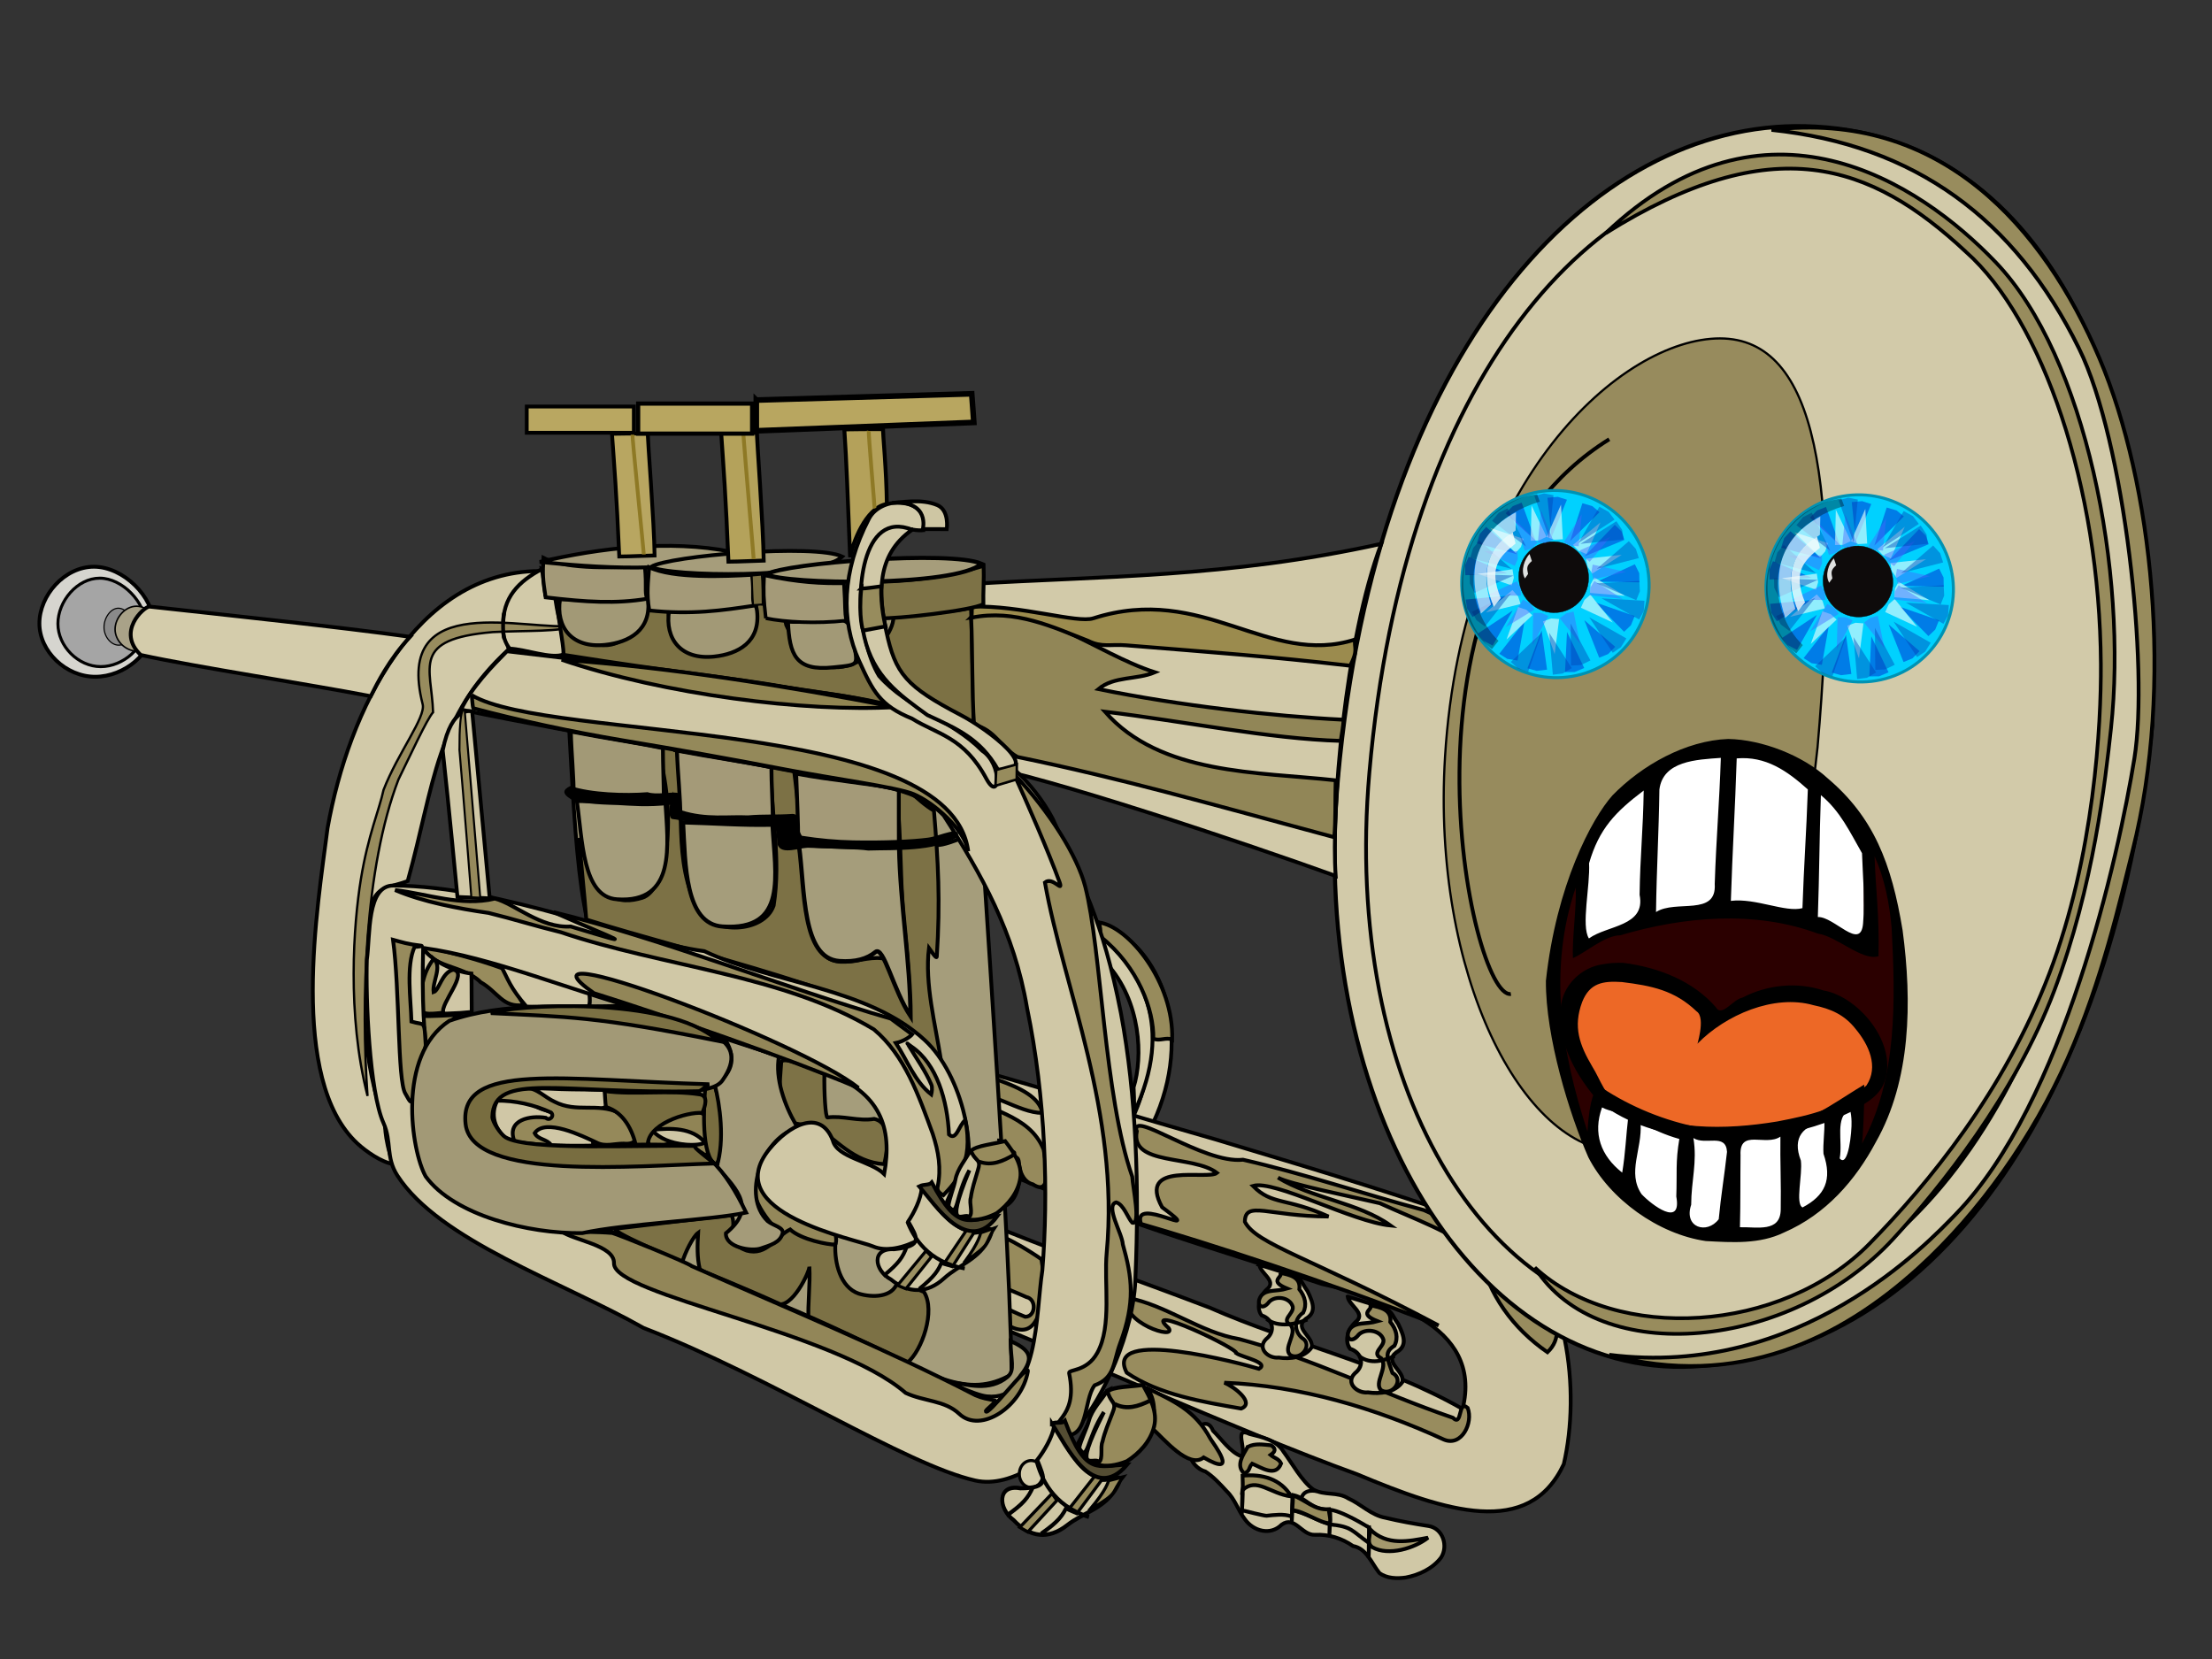 <?xml version="1.0"?><svg width="320" height="240" xmlns="http://www.w3.org/2000/svg" xmlns:xlink="http://www.w3.org/1999/xlink">
 <rect width="100%" height="100%" fill="#333333" stroke="none"/>
 <defs>
  <symbol y="0" x="0" width="128pt" id="svg_69" height="128pt" xmlns:xlink="http://www.w3.org/1999/xlink">
   <defs>
    <linearGradient id="svg_65">
     <stop stop-color="#7f7f7f" offset="0" id="svg_68"/>
     <stop stop-color="#ffffd5" offset="1" id="svg_67"/>
    </linearGradient>
    <linearGradient y2="531.273" y1="493.016" xlink:href="#svg_65" x2="279.294" x1="245.327" id="svg_66" gradientUnits="userSpaceOnUse" gradientTransform="matrix(-0.7,0.133,9.928558e-2,0.523,487.894,569.74)"/>
    <linearGradient y2="531.273" y1="493.016" xlink:href="#svg_65" x2="279.294" x1="245.327" id="svg_64" gradientUnits="userSpaceOnUse" gradientTransform="matrix(-0.766,0.145,0.109,0.573,570.71,28.887)"/>
   </defs>
   <g transform="translate(-410,-344)" id="svg_2">
    <g transform="matrix(0.674,0,0,0.674,361.879,-160.928)" id="svg_3">
     <path fill="#00d1ff" fill-rule="nonzero" stroke="#0092b3" stroke-width="1.347" stroke-linecap="round" stroke-linejoin="round" stroke-miterlimit="4" transform="matrix(1.019,-0.168,0.174,0.986,-108.112,216.097)" id="svg_63" d="m220,675.219c0,23.602 -18.447,42.763 -41.263,42.857c-22.816,0.094 -41.411,-18.912 -41.593,-42.514c-0.183,-23.602 18.116,-42.914 40.93,-43.197c22.814,-0.283 41.555,18.569 41.92,42.169"/>
     <path fill="#0e0b0b" fill-rule="nonzero" stroke="#000000" stroke-width="1.35" stroke-linecap="round" stroke-linejoin="round" stroke-miterlimit="4" transform="matrix(0.108,-1.787785e-2,1.926231e-2,0.109,152.107,769.533)" id="svg_62" d="m365.714,762.362c0,81.035 -64.884,146.818 -145.132,147.142c-80.248,0.324 -145.651,-64.933 -146.292,-145.965c-0.642,-81.033 63.719,-147.337 143.962,-148.309c80.243,-0.972 146.16,63.755 147.443,144.779"/>
     <g fill="#0036d4" fill-opacity="0.545" transform="matrix(1.096,-0.181,0.183,1.036,-129.195,186.89)" id="svg_47">
      <path fill-rule="evenodd" stroke-width="0.25pt" id="svg_61" d="m181.82,652.937l1.167,-17.226l4.279,0.333l3.501,1.889l-8.947,15.003z"/>
      <path fill-rule="evenodd" stroke-width="0.25pt" id="svg_60" d="m189.045,655.958l7.735,-15.436l3.817,1.961l2.498,3.096l-14.05,10.379z"/>
      <path fill-rule="evenodd" stroke-width="0.25pt" id="svg_59" d="m193.788,663.505l14.589,-11.432l2.258,3.309l0.543,3.859l-17.391,4.264z"/>
      <path fill-rule="evenodd" stroke-width="0.25pt" id="svg_58" d="m166.606,657.779l-15.546,-7.512l1.906,-3.845l3.059,-2.543l10.58,13.9z"/>
      <path fill-rule="evenodd" stroke-width="0.25pt" id="svg_57" d="m197.092,675.231l16.591,-4.779l1.146,4.136l-0.582,3.935l-17.155,-3.292z"/>
      <path fill-rule="evenodd" stroke-width="0.25pt" id="svg_56" d="m189.19,690.88l10.617,13.616l-3.411,2.605l-3.869,0.926l-3.337,-17.147z"/>
      <path fill-rule="evenodd" stroke-width="0.25pt" id="svg_55" d="m160.781,681.637l-10.598,13.631l-3.361,-2.668l-1.846,-3.524l15.805,-7.439z"/>
      <path fill-rule="evenodd" stroke-width="0.25pt" id="svg_54" d="m161.254,665.287l-17.131,-2.156l0.579,-4.253l2.088,-3.386l14.464,9.795z"/>
      <path fill-rule="evenodd" stroke-width="0.25pt" id="svg_53" d="m159.962,674.832l-15.904,6.721l-1.63,-3.97l0.109,-3.977l17.425,1.226z"/>
      <path fill-rule="evenodd" stroke-width="0.25pt" id="svg_52" d="m164.833,687.14l-5.641,16.318l-4.042,-1.443l-2.883,-2.741l12.566,-12.135z"/>
      <path fill-rule="evenodd" stroke-width="0.25pt" id="svg_51" d="m171.122,692.196l-0.614,17.255l-4.287,-0.196l-3.56,-1.776l8.461,-15.283z"/>
      <path fill-rule="evenodd" stroke-width="0.25pt" id="svg_50" d="m181.302,694.691l4.404,16.694l-4.161,1.053l-3.921,-0.67l3.677,-17.077z"/>
      <path fill-rule="evenodd" stroke-width="0.25pt" id="svg_49" d="m194.939,684.033l14.963,8.614l-2.179,3.698l-3.235,2.315l-9.55,-14.627z"/>
      <path fill-rule="evenodd" stroke-width="0.25pt" id="svg_48" d="m175.102,653.388l-10.185,-13.985l3.425,-2.573l3.84,-0.865l2.92,17.423z"/>
     </g>
     <g fill="#dafdfc" fill-opacity="0.665" transform="matrix(0.916,-0.151,0.159,0.904,-81.688,268.134)" id="svg_35">
      <path fill-rule="evenodd" stroke-width="0.25pt" id="svg_46" d="m174.403,710.311l-2.871,-17.061l4.213,-0.774l3.822,0.94l-5.164,16.895z"/>
      <path fill-rule="evenodd" stroke-width="0.25pt" id="svg_45" d="m213.551,687.358l-16.763,-4.279l0.998,-4.166l2.406,-3.115l13.359,11.56z"/>
      <path fill-rule="evenodd" stroke-width="0.25pt" id="svg_44" d="m205.319,699.466l-14.225,-9.847l2.385,-3.558l3.34,-2.082l8.499,15.487z"/>
      <path fill-rule="evenodd" stroke-width="0.25pt" id="svg_43" d="m215.429,666.903l-15.892,6.838l-1.751,-3.909l0.006,-3.936l17.637,1.007z"/>
      <path fill-rule="evenodd" stroke-width="0.25pt" id="svg_42" d="m190.239,637.268l-2.049,17.179l-4.26,-0.444l-3.403,-1.978l9.712,-14.757z"/>
      <path fill-rule="evenodd" stroke-width="0.25pt" id="svg_41" d="m175.863,635.246l4.605,16.677l-4.111,1.201l-3.898,-0.543l3.405,-17.335z"/>
      <path fill-rule="evenodd" stroke-width="0.25pt" id="svg_40" d="m153.821,642.978l15.296,8.084l-1.945,3.816l-3.069,2.465l-10.282,-14.365z"/>
      <path fill-rule="evenodd" stroke-width="0.25pt" id="svg_39" d="m143.878,664.581l17.291,0.589l-0.082,4.283l-1.683,3.558l-15.525,-8.43z"/>
      <path fill-rule="evenodd" stroke-width="0.25pt" id="svg_38" d="m144.508,684.236l14.853,-8.871l2.251,3.644l0.512,3.903l-17.616,1.324z"/>
      <path fill-rule="evenodd" stroke-width="0.25pt" id="svg_37" d="m152.233,699.273l8.487,-15.076l3.763,2.045l2.383,3.133l-14.633,9.897z"/>
      <path fill-rule="evenodd" stroke-width="0.25pt" id="svg_36" d="m207.895,649.211l-9.516,14.449l-3.612,-2.302l-2.159,-3.291l15.287,-8.855z"/>
     </g>
     <g fill="#4764ff" fill-opacity="0.44" transform="matrix(0.777,-0.4,0.413,0.751,-226.253,415.5)" id="svg_23">
      <path fill-rule="evenodd" stroke-width="0.25pt" id="svg_34" d="m174.403,710.311l-2.871,-17.061l4.213,-0.774l3.822,0.94l-5.164,16.895z"/>
      <path fill-rule="evenodd" stroke-width="0.25pt" id="svg_33" d="m213.551,687.358l-16.763,-4.279l0.998,-4.166l2.406,-3.115l13.359,11.56z"/>
      <path fill-rule="evenodd" stroke-width="0.25pt" id="svg_32" d="m205.319,699.466l-14.225,-9.847l2.385,-3.558l3.34,-2.082l8.499,15.487z"/>
      <path fill-rule="evenodd" stroke-width="0.25pt" id="svg_31" d="m215.429,666.903l-15.892,6.838l-1.751,-3.909l0.006,-3.936l17.637,1.007z"/>
      <path fill-rule="evenodd" stroke-width="0.25pt" id="svg_30" d="m190.239,637.268l-2.049,17.179l-4.26,-0.444l-3.403,-1.978l9.712,-14.757z"/>
      <path fill-rule="evenodd" stroke-width="0.25pt" id="svg_29" d="m175.863,635.246l4.605,16.677l-4.111,1.201l-3.898,-0.543l3.405,-17.335z"/>
      <path fill-rule="evenodd" stroke-width="0.25pt" id="svg_28" d="m153.821,642.978l15.296,8.084l-1.945,3.816l-3.069,2.465l-10.282,-14.365z"/>
      <path fill-rule="evenodd" stroke-width="0.25pt" id="svg_27" d="m143.878,664.581l17.291,0.589l-0.082,4.283l-1.683,3.558l-15.525,-8.43z"/>
      <path fill-rule="evenodd" stroke-width="0.25pt" id="svg_26" d="m144.508,684.236l14.853,-8.871l2.251,3.644l0.512,3.903l-17.616,1.324z"/>
      <path fill-rule="evenodd" stroke-width="0.25pt" id="svg_25" d="m152.233,699.273l8.487,-15.076l3.763,2.045l2.383,3.133l-14.633,9.897z"/>
      <path fill-rule="evenodd" stroke-width="0.25pt" id="svg_24" d="m207.895,649.211l-9.516,14.449l-3.612,-2.302l-2.159,-3.291l15.287,-8.855z"/>
     </g>
     <g fill="#0043b7" fill-opacity="0.435" transform="matrix(0.225,-1.08,1.117,0.218,-601.501,896.213)" id="svg_8">
      <path fill-rule="evenodd" stroke-width="0.25pt" id="svg_22" d="m179.812,655.654l1.167,-17.226l4.279,0.333l3.501,1.889l-8.947,15.003z"/>
      <path fill-rule="evenodd" stroke-width="0.25pt" id="svg_21" d="m190.108,659.436l7.735,-15.436l3.817,1.961l2.498,3.096l-14.05,10.379z"/>
      <path fill-rule="evenodd" stroke-width="0.25pt" id="svg_20" d="m195.343,667.9l16.025,-9.312l1.781,3.589l0.006,3.897l-17.813,1.826z"/>
      <path fill-rule="evenodd" stroke-width="0.25pt" id="svg_19" d="m169.787,657.387l-15.546,-7.512l1.906,-3.845l3.059,-2.543l10.58,13.9z"/>
      <path fill-rule="evenodd" stroke-width="0.25pt" id="svg_18" d="m195.682,679.807l16.438,5.282l-1.354,4.073l-2.677,2.943l-12.407,-12.297z"/>
      <path fill-rule="evenodd" stroke-width="0.25pt" id="svg_17" d="m186.623,689.145l13.816,10.354l-2.608,3.408l-3.49,1.909l-7.717,-15.671z"/>
      <path fill-rule="evenodd" stroke-width="0.25pt" id="svg_16" d="m162.283,683.334l-13.449,10.828l-2.657,-3.37l-0.987,-3.854l17.093,-3.604z"/>
      <path fill-rule="evenodd" stroke-width="0.25pt" id="svg_15" d="m156.346,672.73l-17.131,-2.156l0.579,-4.252l2.088,-3.386l14.464,9.795z"/>
      <path fill-rule="evenodd" stroke-width="0.25pt" id="svg_14" d="m156.811,675.658l-12.598,11.807l-2.903,-3.161l-1.273,-3.769l16.774,-4.877z"/>
      <path fill-rule="evenodd" stroke-width="0.25pt" id="svg_13" d="m166.285,690.19l-5.641,16.318l-4.042,-1.443l-2.883,-2.741l12.566,-12.135z"/>
      <path fill-rule="evenodd" stroke-width="0.25pt" id="svg_12" d="m175.001,693.461l2.427,17.094l-4.255,0.56l-3.816,-1.123l5.644,-16.531z"/>
      <path fill-rule="evenodd" stroke-width="0.25pt" id="svg_11" d="m180.686,690.208l4.404,16.694l-4.161,1.053l-3.921,-0.67l3.677,-17.077z"/>
      <path fill-rule="evenodd" stroke-width="0.25pt" id="svg_10" d="m195.49,680.645l12.081,12.335l-3.096,2.972l-3.74,1.356l-5.244,-16.663z"/>
      <path fill-rule="evenodd" stroke-width="0.25pt" id="svg_9" d="m177.318,656.977l-10.185,-13.985l3.425,-2.573l3.84,-0.865l2.92,17.423z"/>
     </g>
     <path fill="#f9fdfc" fill-opacity="0.885" fill-rule="evenodd" stroke-width="1.347" stroke-linecap="round" stroke-linejoin="round" stroke-miterlimit="4" id="svg_7" d="m177.391,849.284c-2.188,-3.672 -0.071,-8.877 2.112,-11.186l1.059,3.216c-2.618,2.203 -2.253,3.389 -1.737,5.933l-1.434,2.037z"/>
     <path fill="#f9fdfc" fill-opacity="0.605" fill-rule="evenodd" stroke-width="1.347" stroke-linecap="round" stroke-linejoin="round" stroke-miterlimit="4" id="svg_6" d="m157.264,865.345c-10.426,-31.403 9.297,-42.701 16.038,-46.367l-0.185,8.347c-9.953,6.799 -17.13,14.696 -11.24,33.927l-4.613,4.093z"/>
     <path fill="#f9fdfc" fill-opacity="0.805" fill-rule="evenodd" stroke-width="1.347" stroke-linecap="round" stroke-linejoin="round" stroke-miterlimit="4" id="svg_5" d="m163.133,862.262c-9.178,-21.934 3.756,-30.783 8.667,-34.073l1.314,5.098c-7.153,5.92 -12.678,10.664 -6.798,25l-3.183,3.975z"/>
     <path fill="#020202" fill-opacity="0.35" fill-rule="evenodd" stroke-width="1.347" stroke-linecap="round" stroke-linejoin="round" stroke-miterlimit="4" id="svg_4" d="m162.298,881.614c-26.153,-19.945 -13.005,-66.615 20.65,-70.843l1.272,3.359c-38.584,11.757 -35.108,48.239 -18.927,63.687l-2.995,3.796z"/>
    </g>
   </g>
  </symbol>
  <symbol width="128px" id="svg_97" height="128px" xmlns:xlink="http://www.w3.org/1999/xlink">
   <defs>
    <linearGradient id="svg_86">
     <stop stop-color="#000000" offset="0" id="svg_96"/>
     <stop stop-color="#000000" stop-opacity="0" offset="1" id="svg_95"/>
    </linearGradient>
    <linearGradient id="svg_88">
     <stop stop-color="#000000" offset="0" id="svg_94"/>
     <stop stop-color="#000000" stop-opacity="0" offset="1" id="svg_93"/>
    </linearGradient>
    <linearGradient id="svg_90">
     <stop stop-color="#dec164" offset="0" id="svg_92"/>
     <stop stop-color="#d5a864" offset="1" id="svg_91"/>
    </linearGradient>
    <linearGradient y2="288.362" y1="112.362" xlink:href="#svg_90" x2="197" x1="114" id="svg_89" gradientUnits="userSpaceOnUse" gradientTransform="translate(84,5)"/>
    <linearGradient y2="543.171" y1="501.277" xlink:href="#svg_88" x2="392.059" x1="359.401" id="svg_87" gradientUnits="userSpaceOnUse"/>
    <linearGradient y2="546.305" y1="499.793" xlink:href="#svg_86" x2="448.468" x1="408.058" id="svg_85" gradientUnits="userSpaceOnUse"/>
    <linearGradient id="svg_82">
     <stop stop-color="#ffffff" offset="0" id="svg_84"/>
     <stop stop-color="#ffffff" stop-opacity="0" offset="1" id="svg_83"/>
    </linearGradient>
    <radialGradient xlink:href="#svg_82" r="12.239" id="svg_81" gradientUnits="userSpaceOnUse" gradientTransform="scale(1.022,0.978)" fy="42.721" fx="44.699" cy="42.721" cx="44.699"/>
   </defs>
   <g id="svg_73">
    <g transform="matrix(-2.329,0,0,2.329,1248.787,-959.852)" id="svg_74">
     <path fill="#2b0000" fill-rule="evenodd" stroke-width="1px" id="svg_80" d="m506.856,414.684c-0.33,0 -11.546,6.845 -12.7,9.237c-4.453,5.278 -3.711,27.132 0.247,31.091c2.474,2.474 12.123,9.154 15.257,8.659c10.144,-5.196 11.546,-7.34 14.432,-15.174c2.392,-9.731 0.165,-21.937 -5.855,-29.442c-4.783,-1.897 -9.319,-4.288 -11.381,-4.371z"/>
     <path fill="#ed6826" fill-rule="evenodd" stroke-width="1px" id="svg_79" d="m518.327,437.011c-3.408,0.437 -6.894,1.757 -9.189,4.403c-0.594,1.061 -1.709,-0.788 -2.655,-0.95c-2.459,-1.278 -5.422,-1.59 -8.062,-0.703c-1.469,0.245 -2.92,1.205 -3.98,2.316c-1.776,1.831 -2.281,3.776 -1.076,6.253c0.661,1.244 1.897,1.897 3.069,2.576c4.596,2.246 9.046,3.117 14.118,2.73c3.564,-0.32 6.277,-1.095 9.109,-3.317c2.254,-2.55 4.133,-5.167 3.818,-8.683c-0.166,-2.22 -0.94,-4.184 -3.121,-4.484c-0.669,-0.128 -1.352,-0.162 -2.031,-0.14z"/>
     <path fill="#ffffff" fill-rule="evenodd" stroke-width="1px" id="svg_78" d="m494.073,424.168c2.969,-4.371 10.721,-8.907 14.02,-9.319c3.051,0.247 10.061,3.959 13.937,9.896c0,2.392 0.66,8.824 0.495,9.814c-9.237,-3.876 -18.473,-4.206 -28.369,0.247c0.577,-1.649 0.495,-9.566 -0.082,-10.639z"/>
     <path fill="#ffffff" fill-rule="evenodd" stroke-width="1px" id="svg_77" d="m495.008,455.424c2.969,4.371 8.247,8.082 13.607,8c3.051,-0.247 8.659,-3.051 12.618,-8.164c0,-2.392 -0.247,-4.288 -0.412,-5.278c-9.319,3.794 -15.752,4.948 -25.73,-0.082c0.577,1.649 0.495,4.453 -0.082,5.525z"/>
     <path fill="#000000" id="svg_76" d="m508,414.125c-3.347,0.061 -7.413,1.64 -9.868,3.907c-4.558,3.859 -6.351,8.431 -7.448,15.102c-0.955,7.142 -0.826,14.912 2.644,21.03c2.027,3.816 4.98,7.205 9.129,9.004c2.423,1.187 5.179,0.996 7.788,0.856c4.713,-0.686 9.545,-4.158 11.673,-8.329c1.867,-4.239 4.254,-11.949 4.216,-17.532c-1.032,-9.514 -4.55,-16.119 -6.62,-18.437c-2.929,-2.997 -7.259,-5.447 -11.515,-5.603zm-0.83,1.93c0.167,5.188 0.416,8.973 0.582,14.161c-2.463,-0.304 -5.436,1.184 -7.114,0.722c-0.151,-4.4 -0.385,-7.398 -0.537,-11.797c2.064,-1.852 4.178,-3.33 7.068,-3.085zm1.577,-0.051c2.392,0.173 5.748,0.289 6.107,3.144c0.057,4.28 0.279,7.899 0.336,12.179c-1.955,-1.267 -6.049,0.472 -5.835,-2.792c-0.147,-4.562 -0.46,-7.969 -0.607,-12.531zm7.668,3.247c2.809,2.121 4.432,3.792 5.429,7.226c-0.124,2.218 0.812,6.253 0.013,7.472c-1.808,-1.323 -5.671,-1.178 -5.035,-4.335c-0.053,-3.867 -0.354,-6.496 -0.407,-10.363zm-17.611,0.454c0.156,4.396 0.148,7.72 0.304,12.115c-1.624,-0.06 -4.266,3.422 -4.496,0.636c-0.209,-2.547 0.025,-4.434 0.105,-6.979c1.235,-2.156 2.155,-4.165 4.088,-5.773zm-5.335,6.076c-0.095,3.221 -0.497,5.95 -0.39,9.935c1.618,0.504 4.122,-1.972 6.03,-2.25c6.275,-2.331 13.343,-1.69 19.647,0.172c1.503,-0.012 3.619,1.85 4.694,2.264c0.094,-1.898 -0.378,-5.115 -0.28,-7.013c2.733,8.051 1.476,16.215 -1.17,24.266c-0.221,-3.709 -0.757,-3.621 -0.882,-4.738c-5.652,3.967 -13.529,5.872 -19.363,4.015c-2.375,-0.671 -5.129,-2.701 -7.25,-3.954c-0.068,1.796 0.15,5.535 0.206,5.852c-3.53,-6.539 -3.312,-14.24 -2.936,-21.442c0.218,-2.432 0.686,-4.87 1.694,-7.108zm27.085,24.961c0.936,2.589 0.124,4.805 -2.004,6.483c-0.333,-2.034 -0.366,-3.576 -0.612,-5.646c0.923,-0.427 1.715,-0.364 2.616,-0.838zm-24.63,0.164c1.535,0.878 0.684,3.155 1.011,4.905c-0.853,0.998 -1.218,-2.688 -1.176,-3.668c0.007,-0.389 0.059,-0.862 0.165,-1.237zm20.798,1.441c-0.166,2.552 1.36,4.875 -0.096,7.016c-1.001,1.067 -4.027,3.367 -3.451,0.232c-0.088,-2.323 0.091,-3.421 -0.302,-5.717c1.48,-0.412 2.441,-0.916 3.849,-1.531zm-18.266,-0.194c2.078,0.397 3.242,1.526 2.339,3.867c-0.188,1.443 0.583,4.29 -0.167,4.663c-2.229,-1.175 -2.971,-2.749 -2.081,-5.334c0.064,-1.037 -0.125,-2.157 -0.091,-3.196zm13.019,1.634c-0.401,2.362 0.217,4.262 0.221,6.634c0.768,2.274 -1.575,2.97 -2.738,1.432c-0.232,-2.437 -0.551,-4.244 -0.824,-6.692c0.111,-1.909 2.138,-0.61 3.34,-1.374zm-8.647,-0.142c1.465,1.01 4.1,-0.827 3.962,1.85c0.03,2.495 -0.005,4.66 0.06,7.155c-1.708,-0.044 -4.038,0.553 -4.054,-1.783c-0.047,-2.407 0.067,-4.815 0.032,-7.223z"/>
     <path fill="#000000" fill-rule="evenodd" stroke-width="1px" id="svg_75" d="m518.438,436.375c-3.408,0.437 -6.894,1.757 -9.189,4.403c-0.594,1.061 -1.709,-0.788 -2.655,-0.95c-2.459,-1.278 -5.422,-1.59 -8.062,-0.703c-1.469,0.245 -2.92,1.205 -3.98,2.316c-1.776,1.831 -3.085,4.714 -1.88,7.191c0.661,1.244 2.031,1.897 3.203,2.576c4.596,2.246 9.85,2.983 14.922,2.596c3.564,-0.32 7.215,-1.362 10.047,-3.585c2.254,-2.55 4.133,-5.837 3.818,-9.353c-0.166,-2.22 -2.012,-4.05 -4.192,-4.35c-0.669,-0.128 -1.352,-0.162 -2.031,-0.14zm0.145,1.907c1.87,-0.122 3.192,0.08 3.946,1.981c0.923,2.481 0.265,4.264 -1.006,6.423c-0.818,1.292 -1.288,3.052 -2.72,3.728c-4.695,2.666 -10.465,2.585 -15.688,1.721c-3.337,-0.64 -6.234,-1.306 -8.838,-3.573c-1.243,-1.872 -0.228,-4.05 1.079,-5.62c1.104,-1.405 2.444,-1.994 4.181,-2.357c3.938,-1.127 8.756,0.983 11.507,3.796c0.215,0.538 -0.881,-2.548 0.119,-3.188c2.175,-2.088 4.462,-2.545 7.42,-2.911z"/>
    </g>
   </g>
  </symbol>
 </defs>
 <g>
  <title>Layer 1</title>
  <g display="inline" id="layer3"/>
  <g display="inline" id="layer13"/>
  <g display="inline" id="layer12"/>
  <g display="inline" id="layer14"/>
  <g display="inline" id="layer8"/>
  <g display="inline" id="layer1"/>
  <g display="inline" id="layer16"/>
  <g display="inline" id="layer4"/>
  <g display="inline" id="layer7"/>
  <g display="inline" id="layer6"/>
  <g display="inline" id="layer2"/>
  <g display="inline" id="layer9"/>
  <g display="inline" id="layer11"/>
  <g display="inline" id="layer10"/>
  <g display="inline" id="layer15">
   <g transform="matrix(0.55,0,0,0.555,-39.264,-158.549)" id="g34530">
    <path fill="#d1c9a8" fill-rule="evenodd" stroke="black" stroke-width="1px" d="m360.894,529.854c17.605,12.639 14.218,34.161 8.664,46.724c1.627,0.767 3.622,1.066 5.135,1.804c10.724,-22.722 2.764,-46.326 -14.28,-52.265c0.888,3.177 -0.084,1.5 0.481,3.737z" id="path28677"/>
    <path fill="#d0c7a5" fill-rule="evenodd" stroke="black" stroke-width="1px" d="m318.521,561.763c24.939,6.846 47.826,13.88 72.737,20.952c29.438,8.763 51.303,15.336 76.337,24.251c16.354,12.671 19.55,41.405 15.116,60.341c-9.219,19.494 -31,12.351 -54.413,2.628c-31.799,-11.368 -81.575,-34.037 -115.336,-46.792c9.555,-6.687 11.173,-3.771 20.538,-17.59c23.271,9.239 33.897,12.595 56.065,20.973c22.053,9.593 45.562,14.565 66.525,26.399c5.566,-22.136 -20.822,-28.999 -36.979,-32.567c-28.278,-9.376 -47.139,-14.219 -79.042,-27.215c-2.367,-15.298 -12.552,-6.435 -12.85,-9.275c-1.583,-15.099 -3.681,-16.633 -8.699,-22.106z" id="path28636"/>
    <path fill="#968a5c" fill-rule="evenodd" stroke="black" stroke-width="1px" d="m318.521,561.174c6.918,4.851 25.591,6.485 27.04,14.599c-6.285,-0.006 -13.919,-6.206 -21.49,-5.738c6.744,5.376 17.99,5.832 21.824,15.29c0.42,2.617 2.448,12.517 -2.821,9.056c-4.544,-1.196 -2.871,-7.646 -6.93,-9.512c-3.893,-0.889 -1.39,-5.435 -5.307,-6.969c-7.005,-2.028 -7.674,-10.564 -12.317,-16.726z" id="path28643"/>
    <path fill="#978b5c" fill-rule="evenodd" stroke="black" stroke-width="1px" d="m324.561,616.569c1.531,-2.498 6.666,-5.636 7.341,-8.699c0.764,-2.158 11.107,4.386 13.411,6.034c0.952,5.97 1.474,10.713 -1.28,15.657c-4.141,7.853 -12.646,-3.886 -16.655,-2.967c-1.905,2.804 -6.648,0.168 -13.516,-3.713c9.2,-4.946 18.432,2.684 27.194,6.025c2.789,-0.018 3.037,-4.611 0.302,-5.142c-5.549,-2.465 -11.367,-4.494 -16.796,-7.196z" id="path28652"/>
    <path fill="#988c5e" fill-rule="evenodd" stroke="black" stroke-width="1px" d="m370.38,580.621c-1.854,-6.098 17.496,8.503 27.957,7.347c16.047,3.631 31.676,8.91 47.57,13.129c8.404,3.602 15.799,8.905 23.855,13.243c5.68,5.341 15.896,17.122 8.646,23.803c-9.126,-6.265 -15.492,-15.045 -17.815,-25.566c-7.868,-6.003 -17.311,-9.204 -26.281,-13.274c-7.306,-1.702 -24.194,-5.078 -26.779,-6.678c8.833,5.4 21.2,6.504 29.608,12.493c-9.991,-0.925 -30.519,-11.987 -36.185,-10.32c5.07,5.096 8.675,2.947 19.864,7.969c-15.746,-0.022 -21.923,-4.303 -21.997,1.369c3.063,5.93 17.033,9.154 50.952,27.029c-29.489,-11.501 -62.324,-21.945 -78.26,-26.469c-2.667,-7.851 17.945,4.79 5.54,-4.348c-6.672,-12.066 12.037,-6.989 14.42,-8.948c-6.264,-4.748 -22.752,-1.81 -21.093,-10.778z" id="path28657"/>
    <path fill="#988c5e" fill-rule="evenodd" stroke="black" stroke-width="1px" d="m367.875,623.935c10.216,1.847 19.263,9.106 29.529,10.79c19.307,5.117 37.258,14.103 56.126,20.493c2.59,2.522 1.252,-4.83 3.904,-2.564c1.505,3.849 -1.564,10.219 -6.267,8.254c-18.025,-8.214 -37.812,-14.049 -57.736,-14.817c2.632,1.049 8.153,5.311 4.412,6.739c-9.968,-1.735 -21.634,-3.59 -30.091,-9.354c-6.402,-12.149 30.636,-2.28 34.785,-1.007c2.875,-1.644 -4.414,-3.009 -5.949,-4.059c0.541,-1.21 -25.562,-13.406 -17.812,-6.572c2.291,3.319 -12.849,-1.455 -10.901,-7.903z" id="path28663"/>
    <path fill="#d4ccab" fill-rule="evenodd" stroke="black" stroke-width="1px" d="m362.431,536.772c9.149,9.949 9.606,24.553 7.126,32.311c0.09,2.497 0.163,2.219 0.138,6.608c10.724,-22.722 1.803,-37.102 -8.899,-46.308c0.888,3.177 1.069,5.151 1.634,7.389z" id="path28670"/>
    <path fill="#978b5c" fill-rule="evenodd" stroke="black" stroke-width="1px" d="m360.894,529.854c9.918,7.835 14.026,19.172 13.852,26.546c1.627,0.767 3.429,-0.471 4.942,0.267c0.539,-14.844 -11.457,-29.608 -19.276,-30.55c0.888,3.177 -0.084,1.5 0.481,3.737z" id="path29564"/>
    <path fill="#988c5d" fill-rule="evenodd" stroke="black" stroke-width="1px" d="m182.497,532.115c1.968,5.878 10.758,5.021 15.288,9.557c4.64,2.605 5.791,6.752 11.377,5.977c-2.056,-3.418 -4.117,-7.28 -5.542,-9.543c-8.139,-2.904 -13.537,-3.972 -21.123,-5.991z" id="path29566"/>
    <path fill="#d0c7a6" fill-rule="evenodd" stroke="black" stroke-width="1px" d="m182.497,532.639c0.344,5.724 -0.536,11.417 -0.538,17.154c4.724,0.259 9.677,0.074 13.508,-0.343c-0.074,-4.448 0.012,-5.893 -0.082,-10.009c-4.609,-0.516 -10.768,-3.407 -12.888,-6.801z" id="path29575"/>
    <path fill="#988c5d" fill-rule="evenodd" stroke="black" stroke-width="1px" d="m185.466,535.608c-3.123,3.875 -3.268,8.06 -3.587,12.73c0.12,2.314 4.041,1.412 6.124,1.339c-0.941,-2.312 6.835,-10.506 2.588,-11.242c-3.061,0.763 -3.632,5.361 -5.16,5.844c-0.353,-2.842 2.374,-6.675 0.035,-8.671z" id="path29587"/>
    <path fill="#988d5e" fill-rule="evenodd" stroke="black" stroke-width="1px" d="m183.333,559.402c2.219,-3.471 5.772,-6.979 8.747,-9.213c-2.595,0.131 -6.976,0.415 -10.085,0.33c0.044,3.681 0.798,4.273 1.338,8.883z" id="path29598"/>
    <path fill="#d0c8a6" fill-rule="evenodd" stroke="black" stroke-width="1px" d="m384.897,660.061c1.141,-2.426 4.078,-5.134 5.546,-1.466c2.212,2.153 4.503,5.605 7.527,6.697c1.405,-1.807 -2.204,-7.905 2.119,-5.834c3.256,0.814 7.036,1.547 8.926,4.655c2.245,3.006 4.77,7.62 7.815,9.83c2.963,1.634 6.3,0.484 9.187,2.297c3.357,1.498 6.05,4.392 9.754,5.046c3.759,0.905 7.582,1.57 11.393,2.157c3.741,0.615 5.214,5.199 3.276,8.201c-2.186,2.896 -5.774,4.55 -9.284,5.22c-2.326,0.329 -5.02,0.256 -6.957,-1.18c-2.059,-2.532 -3.323,-6.39 -6.948,-7.032c-2.95,-2.041 -6.407,-3.096 -9.978,-2.916c-3.505,0.192 -5.327,-5.128 -8.782,-2.64c-2.943,2.928 -7.433,1.697 -9.669,-1.423c-1.802,-2.308 -2.586,-5.242 -4.766,-7.289c-1.721,-1.857 -3.5,-3.795 -5.627,-5.154c-3.048,-0.855 -5.298,-4.493 -3.553,-7.434c0.062,-0.576 0.075,-1.158 0.022,-1.735z" id="path29629"/>
    <path fill="#988c5e" fill-rule="evenodd" stroke="black" stroke-width="1px" d="m372.95,647.43c2.473,2.698 2.233,7.205 1.525,10.572c3.037,2.725 9.672,10.677 13.505,7.574c9.558,5.495 2.624,-3.544 1.774,-4.889c-3.981,-7.38 -9.642,-9.832 -16.804,-13.257z" id="path29610"/>
    <path fill="#978b5c" fill-rule="evenodd" stroke="black" stroke-width="1px" d="m399.581,662.799c1.993,-0.984 4.08,-0.572 6.19,-0.388c1.406,0.997 0.981,1.695 -0.176,2.508c1.094,0.914 2.118,0.921 2.76,2.228c-1.393,3.644 -5.052,1.129 -7.613,0.045c-0.998,1.039 -0.49,1.986 -2.1,2.527c-2.294,-2.05 -0.303,-4.787 0.939,-6.919z" id="path29619"/>
    <path fill="#978b5c" fill-rule="evenodd" stroke="black" stroke-width="1px" d="m398.212,674.061c0.159,-1.233 -0.01,-2.615 0,-3.733c5.103,-0.499 10.018,0.768 12.826,5.415c-5.732,-0.767 -9.045,-5.077 -12.826,-1.682z" id="path29635"/>
    <path fill="none" fill-opacity="0.75" fill-rule="evenodd" stroke="black" stroke-width="1px" d="m398.189,673.974l-0.166,6.255c0,-0.459 0.39,-5.76 0.166,-6.255z" id="path29637"/>
    <path fill="none" fill-opacity="0.75" fill-rule="evenodd" stroke="black" stroke-width="1px" d="m411.029,675.305c3.946,0.508 4.812,3.821 9.706,3.858c3.315,0.025 10.528,4.594 10.731,4.675" id="path29651"/>
    <path fill="none" fill-opacity="0.75" fill-rule="evenodd" stroke="black" stroke-width="1px" d="m411.325,676.06l-0.166,6.255c0,-0.459 0.39,-5.76 0.166,-6.255z" id="path29660"/>
    <path fill="none" fill-opacity="0.75" fill-rule="evenodd" stroke="black" stroke-width="1px" d="m421.216,679.615l-0.166,6.255c0,-0.459 0.39,-5.76 0.166,-6.255z" id="path29662"/>
    <path fill="none" fill-opacity="0.75" fill-rule="evenodd" stroke="black" stroke-width="1px" d="m431.484,683.445l-0.097,8.382c0,-0.459 0.321,-7.887 0.097,-8.382z" id="path29664"/>
    <path fill="none" fill-opacity="0.75" fill-rule="evenodd" stroke="black" stroke-width="1px" d="m411.156,679.301c3.499,0.67 6.56,2.652 9.968,3.709c5.981,0.596 5.672,1.61 10.412,4.907" id="path29666"/>
    <path fill="none" fill-opacity="0.75" fill-rule="evenodd" stroke="black" stroke-width="1px" d="m411.001,680.924c-1.968,-0.711 -4.512,-0.349 -6.491,-0.155c-0.735,0 -5.711,-1.254 -6.259,-1.391" id="path29668"/>
    <path fill="none" fill-opacity="0.75" fill-rule="evenodd" stroke="black" stroke-width="1px" d="m417.724,674.356c-3.462,-0.604 -3.941,1.553 -3.941,1.7" id="path29670"/>
    <path fill="#978b5c" fill-rule="evenodd" stroke="black" stroke-width="1px" d="m411.387,675.437c0.178,1.54 -0.048,1.919 -0.077,3.864c3.271,0.355 7.147,3.301 9.582,3.4c0.857,0.035 0,-2.741 0,-3.632c-3.728,0.357 -6.236,-2.53 -9.504,-3.632z" id="path29672"/>
    <path fill="#a4996d" fill-rule="evenodd" stroke="black" stroke-width="1px" d="m431.72,684.279c4.474,4.398 10.158,3.147 15.279,2.21c-3.498,2.701 -10.354,4.876 -14.633,2.492c-1.657,-1.148 -0.456,-3.011 -0.646,-4.702z" id="path29674"/>
    <g id="g34387">
     <path fill="#a59d7b" fill-rule="evenodd" stroke="black" stroke-width="1px" id="path10801" d="m217.949,438.178c32.625,2.624 75.154,6.411 108.235,0.269c0.728,39.932 10.62,156.257 11.294,205.445c-11.644,6.742 -21.474,0.138 -41.412,-9.681c-3.15,-1.551 -35.258,-15.442 -38.723,-16.134c-39.226,38.577 -28.743,-62.819 -31.448,-92.533c-4.675,-19.318 -4.042,-59.271 -7.947,-87.366z"/>
     <path fill="none" fill-opacity="0.75" fill-rule="evenodd" stroke="black" stroke-width="1px" id="path30628" d="m317.894,505.902c1.186,0.258 5.498,-1.373 5.876,-1.562"/>
     <path fill="#d0c7a6" fill-rule="evenodd" stroke="black" stroke-width="1px" id="path29691" d="m202.15,571.996c-10.445,13.087 16.896,15.73 25.133,12.486c1.906,-7.797 -21.559,-13.013 -25.133,-12.486z"/>
     <path fill="#d0c7a6" fill-rule="evenodd" stroke="black" marker-start="none" marker-mid="none" marker-end="none" stroke-miterlimit="4" stroke-dashoffset="0" d="m232.535,571.995a10.911,3.916 0 1 1 -21.823,0a10.911,3.916 0 1 1 21.823,0z" id="path29696"/>
     <path fill="#95895a" fill-rule="evenodd" stroke="black" stroke-width="1px" id="path29681" d="m201.941,572.57c4.87,-0.076 9.943,1.066 14.383,3.09c0.995,0.941 -0.422,2.299 -1.379,1.372c-3.943,-0.643 -10.293,0.425 -8.334,5.924c2.614,1.685 6.592,1.141 9.722,1.178c-1.025,-1.552 -3.462,-1.395 -4.308,-3.102c2.782,-4.008 12.467,0.702 16.249,2.445c2.23,1.212 4.801,0.258 7.181,0.288c1.332,0.162 3.594,-0.086 2.823,-1.988c-0.512,-2.475 -2.18,-4.626 -4.184,-6.103c-5.686,-2.596 -11.03,0.135 -16.852,-2.826c-2.415,-1.043 -4.814,-3.708 -7.462,-3.54c-2.699,0.068 -6.714,0.397 -7.84,3.263z"/>
     <path fill="#908455" fill-rule="evenodd" stroke="black" marker-start="none" marker-mid="none" marker-end="none" stroke-miterlimit="4" stroke-dashoffset="0" d="m260.165,581.602a9.305,6.904 0 1 1 -18.611,0a9.305,6.904 0 1 1 18.611,0z" id="path29709"/>
     <path fill="#786d40" fill-rule="evenodd" stroke="black" stroke-width="1px" id="path29700" d="m256.916,568.811c-0.425,5.342 -1.179,18.429 2.789,20.465c3.676,-4.877 1.529,-14.722 -0.138,-20.107c-0.293,-0.258 -3.403,-0.95 -2.651,-0.357z"/>
     <path fill="#cfc7a5" fill-rule="evenodd" stroke="black" stroke-width="1px" id="path29707" d="m242.872,580.192c4.95,-0.546 10.629,-0.604 13.887,3.237c-0.657,1.036 -10.051,1.423 -13.887,-3.237z"/>
     <path fill="#a59d7b" fill-rule="evenodd" stroke="black" stroke-width="1px" id="path30598" d="m248.279,614.25c0.573,-2.062 5.593,-12.574 7.985,-8.644c-1.71,4.444 -0.107,7.839 0.704,12.142"/>
     <path fill="#a59d7b" fill-rule="evenodd" stroke="black" stroke-width="1.091px" id="path30604" d="m277.013,627.33c0.627,-2.242 6.124,-13.666 8.743,-9.394c-1.872,4.83 -0.117,8.519 0.771,13.196"/>
     <path fill="#94885a" fill-rule="evenodd" stroke="black" stroke-width="1px" id="path30608" d="m269.185,592.047c8.418,5.918 23.662,10.974 22.022,17.785c-5.133,8.023 -23.189,-6.711 -22.022,-17.785l0,0z"/>
     <path fill="#d0c7a6" fill-rule="evenodd" stroke="black" stroke-width="1px" id="path30613" d="m203.024,537.146c2.116,4.027 2.47,5.84 6.844,10.91c4.503,0.176 11.352,0.09 16.06,0c0.89,-0.017 0.552,-3.145 0.339,-3.998c-4.811,-5.633 -26.778,-13.639 -23.243,-6.912z"/>
     <path fill="#978b5c" fill-rule="evenodd" stroke="black" stroke-width="1px" id="path30615" d="m334.216,582.948c0.707,5.687 1.379,11.379 1.618,17.107c3.737,-2.076 3.997,-7.42 3.581,-11.269c-0.231,-2.64 -1.999,-0.757 -3.879,-1.677c3.347,-1.225 3.299,-0.586 1.187,-1.796c-0.79,-0.832 -1.536,-1.731 -2.506,-2.365z"/>
     <path fill="#a29976" fill-rule="evenodd" stroke="black" stroke-width="1px" id="path30622" d="m337.198,635.238c4.902,2.206 6.567,4.131 2.59,9.016c-6.336,10.586 -11.649,6.453 -17.282,1.854c2.843,0.322 9.174,2.458 13.93,-1.57c1.994,-1.688 0.799,-4.402 0.762,-9.3z"/>
     <path fill="#cfc7a5" fill-rule="evenodd" stroke="black" stroke-width="1px" id="path30632" d="m402.625,615.359c0.282,2.2 4.45,4.08 2.238,6.182c-1.987,1.582 -3.274,4.85 -1.643,6.988c2.974,0.938 3.767,4.185 1.21,6.17c-2.504,2.442 0.594,5.15 3.281,4.838c2.99,0.443 6.779,0.019 8.641,-2.6c0.793,-2.767 -4.8,-4.956 -1.53,-7.487c2.762,-1.595 2.137,-3.902 0.488,-7.215c-1.852,-2.578 -1.275,-3.215 -4.768,-4.584c-1.86,-0.33 -4.478,-1.291 -7.918,-2.291z"/>
     <path fill="#cfc7a5" fill-rule="evenodd" stroke="black" stroke-width="1.038px" id="path30639" d="m425.887,623.667c0.295,2.271 4.65,4.211 2.339,6.379c-2.077,1.632 -3.421,5.005 -1.717,7.211c3.108,0.968 3.937,4.319 1.265,6.367c-2.616,2.52 0.621,5.315 3.428,4.992c3.125,0.457 7.084,0.019 9.03,-2.683c0.829,-2.855 -5.016,-5.115 -1.598,-7.727c2.886,-1.646 2.233,-4.027 0.51,-7.445c-1.935,-2.66 -1.332,-3.317 -4.982,-4.731c-1.944,-0.341 -4.68,-1.332 -8.274,-2.364z"/>
     <path fill="#9b8f61" fill-rule="evenodd" stroke="black" stroke-width="1px" id="path30641" d="m408.196,617.465c0.66,1.195 -3.225,2.04 1.72,4.082c-3.041,0.866 -5.161,0.126 -6.753,1.806c-1.643,2.219 0.078,4.299 2.087,1.618c1.71,-1.693 5.43,-1.149 6.163,1.296c0.358,1.884 -3.221,3.34 -0.542,4.793c1.855,2.311 -2.175,6.025 -0.077,7.833c2.727,1.526 6.137,-2.731 3.014,-4.506c-2.022,-1.738 -2.182,-4.897 0.366,-6.566c1.019,-2.009 0.509,-4.145 -1.018,-6.074c0.394,-3.222 -2.495,-3.758 -4.96,-4.282z"/>
     <path fill="#9a8e60" fill-rule="evenodd" stroke="black" stroke-width="1.034px" id="path30648" d="m431.878,625.907c0.694,1.216 -3.39,2.075 1.808,4.152c-3.198,0.881 -5.426,0.128 -7.1,1.837c-1.727,2.257 0.082,4.373 2.194,1.646c1.798,-1.723 5.709,-1.169 6.48,1.318c0.377,1.916 -3.387,3.397 -0.569,4.875c1.951,2.351 -2.151,6.536 0.055,8.376c2.867,1.552 6.181,-2.778 2.897,-4.584c-1.447,-4.078 -2.158,-5.389 0.521,-7.086c1.071,-2.043 0.535,-4.216 -1.071,-6.178c0.414,-3.278 -2.623,-3.823 -5.215,-4.355z"/>
     <path fill="none" fill-opacity="0.75" fill-rule="evenodd" stroke="black" stroke-width="1px" id="path30650" d="m404.527,629.491c3.137,2.351 7.79,1.314 10.735,0.136"/>
     <path fill="none" fill-opacity="0.75" fill-rule="evenodd" stroke="black" stroke-width="1px" id="path30652" d="m428.85,639.139c3.137,2.351 6.431,1.179 9.376,0"/>
     <path fill="#d2caa9" fill-rule="evenodd" stroke="black" stroke-width="1px" id="path24128" d="m213.23,434.515c-32.529,0.211 -50.203,36.33 -55.679,66.993c-2.597,20.114 -10.387,65.526 7.877,82.257c2.221,2.03 6.305,4.873 9.356,5.321c-2.579,-7.235 -1.987,-11.043 -2.283,-11.677c-4.934,-10.55 -8.216,-39.407 -3.265,-56.35c1.738,-4.697 4.894,-3.967 9.398,-5.75c7.069,-25.186 7.238,-42.734 26.553,-60.373c-3.204,-11.017 0.595,-15.828 8.042,-20.42z"/>
     <path fill="#d2caa9" fill-rule="evenodd" stroke="black" stroke-width="1px" id="path24133" d="m213.908,434.01c-5.987,3.169 -10.46,7.344 -10.137,15.018c-0.179,2.148 0.395,4.108 1.689,5.725c4.043,0.126 10.95,2.791 14.173,1.502c0.351,-4.761 -1.425,-9.158 -2.065,-13.797c-0.054,-1.664 -1.644,-0.95 -2.722,-1.596c-0.288,-2.291 -0.484,-4.596 -0.939,-6.852z"/>
     <path fill="#988c5e" fill-rule="evenodd" stroke="black" stroke-width="0.604px" id="path24130" d="m222.528,448.726c-6.105,0.864 -18.049,-1.607 -27.491,-0.494c-9.442,1.114 -16.381,5.813 -12.475,21.019c0.861,3.351 -6.511,12.647 -10.295,22.324c-1.113,5.189 -4.04,11.655 -5.955,23.243c-1.915,11.587 -3.748,35.276 1.748,56.525c-1.775,-24.661 -0.792,-59.438 8.134,-82.491c2.907,-5.846 7.468,-15.732 9.106,-17.52c-0.366,-11.735 -5.967,-19.084 15.686,-20.9c8.549,-0.46 18.103,0.027 21.542,-1.706z"/>
     <path fill="#d6d5cf" fill-rule="evenodd" stroke="black" marker-start="none" marker-mid="none" marker-end="none" stroke-miterlimit="4" stroke-dashoffset="0" id="path24137" d="m111.806,448.509c0,7.3 -7.645,13.568 -15.371,13.568c-7.726,0 -14.684,-6.611 -14.684,-13.911c0,-7.3 6.614,-14.77 14.341,-14.77c7.726,0 15.715,7.814 15.715,15.113z"/>
     <path fill="#a5a5a5" fill-rule="evenodd" stroke="black" stroke-width="0.785" marker-start="none" marker-mid="none" marker-end="none" stroke-miterlimit="4" stroke-dashoffset="0" id="path25025" d="m109.68,448.529c0,5.868 -5.865,10.907 -11.792,10.907c-5.927,0 -11.265,-5.315 -11.265,-11.183c0,-5.868 5.074,-11.874 11.001,-11.874c5.927,0 12.055,6.281 12.055,12.15z"/>
     <path fill="#8a8a8a" fill-rule="evenodd" stroke="black" stroke-width="0.297" marker-start="none" marker-mid="none" marker-end="none" stroke-miterlimit="4" stroke-dashoffset="0" id="path25027" d="m106.661,449.284c0,2.452 -2.013,4.557 -4.048,4.557c-2.035,0 -3.867,-2.221 -3.867,-4.672c0,-2.452 1.742,-4.961 3.777,-4.961c2.035,0 4.139,2.624 4.139,5.076z"/>
     <path fill="#a9a288" fill-rule="evenodd" stroke="black" stroke-width="0.4" marker-start="none" marker-mid="none" marker-end="none" stroke-miterlimit="4" stroke-dashoffset="0" id="path25029" d="m113.467,449.854c0,2.978 -3.005,5.536 -6.041,5.536c-3.037,0 -5.771,-2.697 -5.771,-5.676c0,-2.978 2.6,-6.026 5.636,-6.026c3.037,0 6.176,3.188 6.176,6.166z"/>
     <path fill="#d4ccab" fill-rule="evenodd" stroke="black" marker-start="none" marker-mid="none" marker-end="none" stroke-miterlimit="4" stroke-dashoffset="0" id="rect25035" d="m110.63,443.78c18.39,1.987 50.777,5.413 68.604,7.882c-5.487,5.897 -8.622,12.093 -10.326,15.478c-16.447,-3.129 -45.692,-7.556 -60.49,-10.739c-6.455,-6.04 0.736,-12.436 2.212,-12.621z"/>
     <path fill="#d2caa9" fill-rule="evenodd" stroke="black" stroke-width="1.067" marker-start="none" marker-mid="none" marker-end="none" stroke-miterlimit="4" stroke-dashoffset="0" id="path3660" d="m637.49,474.567c-8.843,85.828 -50.155,163.656 -120.759,167.292c-56.502,2.909 -101.289,-66.374 -93.402,-153.494c10.057,-111.085 66.165,-171.181 122.965,-169.79c61.383,1.522 93.479,66.252 91.196,155.992z"/>
     <path fill="none" fill-rule="evenodd" stroke="black" stroke-width="0.983" marker-start="none" marker-mid="none" marker-end="none" stroke-miterlimit="4" stroke-dashoffset="0" id="path1885" d="m625.356,474.889c-6.066,80.628 -46.928,154.283 -111.733,154.835c-51.375,0.433 -89.215,-61.285 -82.053,-142.659c9.132,-103.758 59.377,-157.879 110.972,-157.879c51.594,0 88.924,64.476 82.814,145.703z"/>
     <path fill="#978b5d" fill-rule="evenodd" stroke="black" stroke-width="0.578" marker-start="none" marker-mid="none" marker-end="none" stroke-miterlimit="4" stroke-dashoffset="0" id="path3658" d="m549.456,480.445c-6.013,56.118 -23.936,105.718 -52.134,105.343c-25.371,-0.312 -49.385,-45.945 -45.848,-102.908c4.51,-72.632 46.826,-108.996 72.306,-108.996c25.479,0 31.764,37.962 25.676,106.561z"/>
     <path fill="none" fill-opacity="0.75" fill-rule="evenodd" stroke="black" stroke-width="1px" id="path3662" d="m494.665,400.165c-59.944,36.897 -36.479,146.218 -25.875,144.594"/>
     <path fill="#988c5d" fill-rule="evenodd" stroke="black" stroke-width="1px" id="path33404" d="m618.206,376.453c12.074,24.275 18.417,83.443 14.593,106.877c-4.148,25.415 -18.557,89.788 -46.967,118.819c-7.404,7.565 -41.086,42.935 -91.156,36.672c33.764,9.071 60.85,-4.159 81.357,-22.667c16.099,-14.53 30.013,-34.116 39.139,-54.438c9.127,-20.322 13.914,-41.607 17.186,-54.443c10.935,-42.896 5.172,-95.7 -8.723,-128.115c-14.661,-34.204 -41.879,-64.943 -86.277,-59.63c37.672,3.937 64.057,23.17 80.847,56.926z"/>
     <path fill="#988c5d" fill-rule="evenodd" stroke="black" stroke-width="0.962px" id="path33410" d="m588.47,351.304c20.147,17.781 35.224,60.981 35.506,107.478c0.096,15.711 -1.701,49.932 -13.569,80.673c-11.868,30.74 -31.896,54.841 -47.307,70.416c-23.184,23.43 -66.534,25.859 -87.996,6.201c16.793,26.404 67.358,21.517 94.277,-7.5c12.216,-13.168 32.016,-37.543 42.363,-64.733c10.347,-27.189 13.435,-54.954 14.887,-68.186c4.467,-40.706 -6.597,-96.996 -30.232,-121.535c-20.39,-21.17 -60.892,-47.117 -102.656,-7.666c43.997,-27.257 69.631,-18.328 94.727,4.852z"/>
     <path fill="#7c7144" fill-rule="evenodd" stroke="black" stroke-width="1px" id="path10804" d="m217.775,441.325c12.907,26.718 24.808,2.438 24.881,2.06c0.217,-1.124 4.729,0.344 4.47,1.379c1.651,16.031 22.379,13.205 23.212,-1.658c2.209,-0.495 7.119,0.957 7.857,5.482c10.103,22.868 29.527,4.131 28.126,-2.77c6.09,-0.821 13.648,-0.102 20.722,-1.813c0.526,6.654 0.351,27.114 0.653,35.5c-15.439,-11.397 -34.458,-12.077 -47.74,-14.408c-16.494,-2.896 -30.067,-3.951 -60.309,-8.733c-0.1,-3.466 -1.603,-10.022 -1.873,-15.038z"/>
     <path fill="#7c7145" fill-rule="evenodd" stroke="black" stroke-width="1px" id="path11693" d="m225.602,525.364c-0.501,-6.727 -1.366,-14.15 -1.874,-21.267c4.202,16.76 10.735,17.36 16.603,15.585c6.509,-1.969 9.39,-21.308 3.822,-39.569c1.952,-0.145 4.187,0.007 5.247,1.124c2.332,12.982 -1.275,29.568 5.809,41.598c3.555,6.629 17.226,6.011 19.675,-1.124c1.996,-12.372 -0.75,-23.92 -0.75,-36.351c1.546,-0.563 4.333,-0.021 5.996,0.187c2.529,19.19 3.053,41.016 7.12,47.781c4.272,7.105 14.299,-1.068 19.3,3.56c2.314,3.469 1.051,9.61 4.122,12.18c0.019,-6.334 -0.456,-12.967 -1.124,-19.3c-1.605,-12.538 -0.843,-25.135 -2.436,-37.85c3.069,-1.97 4.913,2.171 9.931,5.059c1.12,13.367 1.692,23.501 0.75,38.038c-0.054,0.837 -1.701,-1.769 -2.061,-2.249c-1.171,9.334 1.704,19.931 3.185,29.418c0.062,0.397 -3.028,-2.76 -5.247,-5.434c-9.326,-11.24 -60.396,-22.758 -88.067,-31.386z"/>
     <path fill="#7c7145" fill-rule="evenodd" stroke="black" stroke-width="1px" id="path12580" d="m233.45,605.924c11.509,-1.353 20.234,-2.415 30.364,-3.521c1.558,3.245 -1.904,7.215 3.961,9.241c5.328,1.47 7.694,-3.678 11.441,-5.501c2.966,2.689 9.973,3.961 11.882,3.961c-0.201,4.643 1.253,11.08 6.161,12.762c3.529,1.064 8.893,1.045 10.121,-2.86c1.014,-0.206 4.946,1.588 7.041,2.42c3.128,4.909 -0.5,15.292 -4.401,18.482c-10.994,-4.397 -16.85,-8.347 -25.963,-10.781c-0.248,-4.797 0.486,-9.512 0.22,-14.302c0.125,1.163 -4.568,11.247 -8.581,9.681c-7.908,-3.086 -13.669,-4.469 -20.243,-9.021c-0.747,-3.086 -0.629,-6.312 -0.44,-9.461c-1.325,0.946 -3.472,5.182 -4.181,7.701c-2.34,-1.168 -19.953,-8.499 -17.382,-8.801z"/>
     <path fill="#786d40" fill-rule="evenodd" stroke="black" stroke-width="1px" id="path13467" d="m230.37,570.059c0.198,0.639 0.142,2.988 0.44,4.181c4.76,1.419 7,6.193 7.921,10.341c2.671,0.031 1.064,-0.064 3.08,0.22c-0.883,-6.034 10.424,-9.409 14.302,-9.021c0.828,-1.889 1.599,-4.482 -0.66,-4.841c-7.84,-1.227 -17.255,0.198 -25.083,-0.88z"/>
     <path fill="#7d7246" fill-rule="evenodd" stroke="black" stroke-width="1px" id="path14354" d="m276.861,562.709c-0.368,5.422 -1.015,9.87 1.381,14.872c1.775,1.064 4.801,1.566 6.777,1.004c6.361,3.994 10.694,10.028 18.951,10.542c0.781,-3.434 2.17,-10.779 -2.636,-11.797c-4.223,0.685 -8.327,-0.949 -12.299,-0.376c-0.521,0 -0.911,-6.518 -0.806,-11.39c-3.313,-1.198 -11.219,-5.035 -11.368,-2.855z"/>
     <path fill="#a29976" fill-rule="evenodd" stroke="black" stroke-width="1px" id="path24099" d="m218.687,441.821c-1.143,7.355 3.11,12.856 11.841,11.95c6.291,-0.652 12.283,-3.789 11.298,-11.95c-0.894,-7.406 -15.732,0.802 -23.14,0z"/>
     <path fill="#a29976" fill-rule="evenodd" stroke="black" stroke-width="1px" id="path24103" d="m247.367,444.863c-1.143,7.355 3.11,12.856 11.841,11.95c6.291,-0.652 12.283,-3.789 11.298,-11.95c-0.893,-7.406 -15.732,0.802 -23.14,0z"/>
     <path fill="#a29976" fill-rule="evenodd" stroke="black" stroke-width="1px" id="path24105" d="m278.655,447.687c0.378,8.659 2.007,12.959 11.841,11.95c7.798,-0.8 6.199,-0.312 5.215,-8.474c-0.894,-7.406 -9.648,-2.674 -17.056,-3.476z"/>
     <path fill="#a29976" fill-rule="evenodd" stroke="black" stroke-width="1px" id="path24107" d="m221.53,476.359c9.327,1.787 16.802,2.817 24.218,4.334c0.017,4.638 0.216,8.271 0.255,13.766c-6.541,-0.275 -12.54,-0.525 -23.708,-1.02c0.02,-5.518 -0.581,-10.797 -0.765,-17.08z"/>
     <path fill="#a49a78" fill-rule="evenodd" stroke="black" stroke-width="1.012px" id="path24109" d="m249.45,481.336c9.565,1.785 17.231,2.815 24.836,4.331c0.017,4.635 0.349,8.903 0.389,14.394c-6.708,-0.275 -12.86,-0.525 -24.313,-1.019c0.02,-5.514 -0.724,-11.427 -0.912,-17.706z"/>
     <path fill="#a49a78" fill-rule="evenodd" stroke="black" stroke-width="1.012px" id="path24111" d="m280.806,487.327c9.565,1.785 19.398,2.56 27.003,4.076c0.017,4.635 -0.033,9.285 0.006,14.776c-6.708,-0.275 -15.027,-0.27 -26.48,-0.764c0.02,-5.514 -0.341,-11.809 -0.529,-18.088z"/>
     <path fill="#a59d7b" fill-rule="evenodd" stroke="black" stroke-width="1px" id="path24113" d="m223.124,494.467c1.472,10.021 1.454,24.989 10.515,25.612c15.747,1.098 13.405,-14.195 12.757,-25.476c-7.019,0.192 -16.416,0.039 -23.271,-0.136z"/>
     <path fill="#a59d7b" fill-rule="evenodd" stroke="black" stroke-width="1.068px" id="path24117" d="m251.06,500.034c0.605,10.812 0.446,26.496 10.37,27.146c17.248,1.145 13.851,-13.361 13.141,-26.539c-7.687,0.2 -16.002,-0.424 -23.511,-0.607z"/>
     <path fill="#a59d7b" fill-rule="evenodd" stroke="black" stroke-width="1.128px" id="path24119" d="m281.534,506.019c1.608,11.675 0.72,29.449 10.62,30.175c4.301,0.32 7.355,-0.607 9.496,-2.363c2.141,-1.756 4.643,9.808 9.241,16.755c-0.081,-14.532 -2.718,-29.073 -3.004,-44.068c-7.668,0.224 -18.863,-0.295 -26.353,-0.499z"/>
     <path fill="#a49b79" fill-rule="evenodd" stroke="black" stroke-width="1px" id="path24123" d="m276.275,561.058c-1.074,5.647 1.53,12.785 4.397,17.654c0.699,0.931 0.65,1.048 -0.255,1.275c-8.346,2.572 -14.049,17.278 -7.138,23.963c1.466,1.201 4.342,1.646 3.951,3.187c-0.625,2.469 -3.244,3.104 -5.736,3.951c-2.492,0.847 -9.332,-0.262 -9.177,-3.951c7.825,-6.354 3.438,-11.014 -2.422,-17.335c2.185,-6.893 0.818,-16.336 -0.51,-21.414c4.926,-2.904 5.889,-7.673 2.167,-12.491c4.345,1.481 9.946,3.535 14.722,5.162z"/>
     <path fill="#d2caa9" fill-rule="evenodd" stroke="black" stroke-width="1px" id="path15242" d="m326.543,437.894c0.533,8.643 0.83,37.065 1.427,47.179c17.09,2.441 72.091,20.812 94.738,28.916c-1.207,-16.817 2.4,-61.423 11.985,-86.558c-40.613,8.859 -73.486,8.369 -108.15,10.463z"/>
     <path fill="#918657" fill-rule="evenodd" stroke="black" stroke-width="1px" id="path15244" d="m326.828,446.55c18.282,-3.897 32.13,9.153 48.32,14.363c-4.825,2.013 -10.692,0.939 -14.839,4.375c21.148,4.304 46.112,7.092 64.491,7.99c-0.13,1.851 -0.416,3.443 -0.761,5.517c-18.864,-0.527 -41.482,-5.176 -62.018,-7.61c14.567,16.5 40.161,15.644 60.686,17.882c-0.162,5.406 0.048,10.591 -0.38,14.839c-33.081,-8.8 -55.969,-15.328 -83.324,-20.926c-4.54,-2.551 -5.839,-7.09 -11.414,-8.37c-0.568,-8.323 -0.371,-18.964 -0.761,-28.06z"/>
     <path fill="#9b8b4e" fill-rule="evenodd" stroke="black" stroke-width="1px" id="path15246" d="m358.979,446.836c-4.317,1.373 -19.057,-3.424 -31.96,-3.044c-0.034,0.909 0.012,1.967 -0.099,2.885c11.476,-2.325 21.622,2.536 30.728,6.056c3.532,1.765 5.899,0.819 9.892,1.141c23.565,1.904 37.22,2.842 58.974,5.327c2.305,-4.324 0.907,-4.741 1.332,-6.849c-22.865,7.292 -39.905,-14.732 -68.866,-5.517z"/>
     <rect fill="#8f7b2d" fill-rule="evenodd" stroke-miterlimit="4" stroke-dashoffset="0" y="389.455" x="302.614" height="6.287" width="10.935" id="rect8998"/>
     <path fill="#a49a78" fill-rule="evenodd" stroke="black" stroke-width="1px" id="path10790" d="m214.904,441.372c10.83,1.271 18.5,1.71 26.672,0.381c-0.672,-2.215 -0.016,-2.61 -0.572,-8.573c-6.824,0.42 -20.437,1.112 -26.672,-2.096c-0.247,4.087 -0.207,5.505 0.572,10.288z"/>
     <path fill="#a69d7b" fill-rule="evenodd" stroke="black" stroke-width="1px" id="path10782" d="m263.642,429.474c-16.131,-3.163 -34.417,-0.977 -50.284,2.673c13.224,1.298 38.133,3.495 50.284,-2.673z"/>
     <path fill="#b8a661" fill-rule="evenodd" stroke="black" stroke-width="1px" id="path9885" d="m232.359,398.749c0.597,8.275 1.204,15.58 1.914,31.984c3.665,-0.032 5.39,-0.176 9.294,-0.273c-0.104,-8.314 -1.835,-30.722 -1.817,-31.779c-4.718,-0.038 -8.425,0.067 -9.391,0.068z"/>
     <path fill="#8e7925" fill-rule="evenodd" stroke="#8e7925" stroke-width="0.997px" id="path9891" d="m237.736,398.74c-0.129,0.556 2.995,30.907 2.995,31.469"/>
     <rect fill="#b9a761" fill-rule="evenodd" stroke="black" stroke-width="0.991" stroke-miterlimit="4" stroke-dashoffset="0" y="391.637" x="209.939" height="6.843" width="28.165" id="rect8104"/>
     <path fill="#a69d7b" fill-rule="evenodd" stroke="black" stroke-width="1px" id="path10786" d="m292.922,430.747c-7.22,-3.417 -45.619,-0.213 -50.284,2.673c4.313,2.571 44.243,3.24 50.284,-2.673z"/>
     <path fill="#b4a25b" fill-rule="evenodd" stroke="black" stroke-width="1.023px" id="path9887" d="m261.08,398.57c0.596,8.669 1.202,16.323 1.91,33.509c3.658,-0.034 5.379,-0.184 9.276,-0.286c-0.104,-8.71 -1.831,-32.187 -1.813,-33.294c-4.708,-0.04 -8.408,0.07 -9.372,0.072z"/>
     <path fill="#8e7925" fill-rule="evenodd" stroke="#8e7925" stroke-width="1.01px" id="path10778" d="m266.921,398.926c0.452,6.333 2.706,31.909 2.706,32.49"/>
     <rect fill="#b8a660" fill-rule="evenodd" stroke="black" stroke-width="1.094" stroke-miterlimit="4" stroke-dashoffset="0" y="390.869" x="239.24" height="7.833" width="29.976" id="rect8991"/>
     <path fill="#b4a15a" fill-rule="evenodd" stroke="black" stroke-width="1.023px" id="path9889" d="m293.474,397.6c0.596,8.669 0.814,16.129 1.522,33.315c0.554,-3.331 4.021,-12.987 9.664,-13.865c-0.104,-8.71 -1.055,-18.414 -1.037,-19.522c-4.708,-0.04 -9.184,0.07 -10.148,0.072z"/>
     <path fill="#8e7925" fill-rule="evenodd" stroke="#8e7925" stroke-width="1.014px" id="path10780" d="m299.9,397.986c-0.127,0.583 1.538,19.647 1.538,20.236"/>
     <path fill="#b8a660" fill-rule="evenodd" stroke="black" stroke-width="1.465" marker-start="none" marker-mid="none" marker-end="none" stroke-miterlimit="4" stroke-dashoffset="0" id="rect8995" d="m270.316,389.959l56.663,-1.639l0.552,7.464l-57.215,2.185l0,-8.011z"/>
     <path fill="#7d7246" fill-rule="evenodd" stroke="black" stroke-width="1px" id="path10798" d="m302.463,437.344c-0.234,3.157 0.139,5.06 0.526,9.462c3.746,0.291 24.012,-1.979 27.054,-3.645c-0.084,-2.802 0.202,-6.648 0.07,-10.023c-8.676,2.696 -17.424,3.879 -27.65,4.205z"/>
     <path fill="#a69d7b" fill-rule="evenodd" stroke="black" stroke-width="1.076px" id="path10788" d="m329.547,432.611c-8.123,-3.518 -51.325,-0.219 -56.573,2.752c4.852,2.647 49.776,3.336 56.573,-2.752z"/>
     <path fill="#a49a78" fill-rule="evenodd" stroke="black" stroke-width="0.975px" id="path10792" d="m242.179,444.789c10.991,1.19 19.313,-0.013 27.606,-1.257c-0.682,-2.073 -0.016,-2.442 -0.58,-8.023c-6.926,0.393 -20.74,1.04 -27.068,-1.961c-0.251,3.825 -0.748,6.765 0.042,11.241z"/>
     <path fill="#a49a78" fill-rule="evenodd" stroke="black" stroke-width="0.926px" id="path10794" d="m272.824,446.828c5.094,1.004 13.035,1.482 21.181,0.606c-0.529,-2.413 -0.203,-3.224 -0.64,-9.721c-5.752,0.076 -11.702,-0.123 -20.991,-2.093c-0.194,4.453 -0.163,5.998 0.45,11.208z"/>
     <path fill="#7a6f43" fill-rule="evenodd" stroke="black" stroke-width="0.412px" id="path10796" d="m269.52,443.346c0.774,-0.032 1.773,-0.1 2.435,-0.173c0.007,-1.065 -0.057,-6.398 -0.233,-7.664c-0.507,0.084 -1.676,0.132 -2.563,0.225c0.059,0.997 0.174,6.034 0.361,7.611z"/>
     <path fill="#d0c8a6" fill-rule="evenodd" stroke="black" stroke-width="1px" id="path25929" d="m204.739,455.422c28.972,3.345 57.705,7.017 86.354,11.311c24.122,3.671 46.774,12.99 57.16,32.288c7.52,16.667 13.156,26.163 17.972,50.746c4.098,21.587 4.813,45.522 3.835,68.349c-0.159,14.785 -8.979,32.592 -14.972,39.241c-6.108,7.543 -17.388,16.424 -27.196,14.221c-18.449,-4.144 -53.588,-26.895 -87.219,-39.758c-21.49,-12.079 -53.703,-22.75 -64.754,-39.716c-3.131,-4.807 -1.446,-8.839 -3.657,-13.702c-3.723,-8.188 -4.703,-32.538 -4.379,-42.559c0.91,-6.487 -0.047,-19.394 6.994,-19.347c28.714,0.191 62.08,14.526 81.756,17.104c18.102,8.466 43.137,9.491 58.064,23.255c9.593,8.846 15.081,29.467 8.963,41.832c-3.987,8.058 -16.025,14.733 -22.648,11.861c-4.18,-1.812 -41.009,-8.662 -27.217,-25.383c4.927,-5.974 13.324,-10.814 16.655,-2.214c1.11,4.498 10.01,5.315 13.511,8.745c2.208,-12.084 -0.948,-21.323 -15.577,-26.616c-14.729,-5.329 -30.847,-9.712 -43.174,-14.615c-24.913,-7 -44.136,-15.188 -62.518,-17.711c-1.313,53.262 9.79,51.26 43.938,71.1c16.392,8.53 30.002,12.807 50.253,21.897c23.885,9.729 47.779,23.235 54.05,23.894c13.81,1.45 12.817,-21.413 14.623,-32.806c1.625,-19.924 0.894,-44.977 -4.026,-68.454c-3.355,-19.705 -12.023,-34.887 -21.924,-50.155c-8.077,-8.406 -22.753,-8.269 -33.715,-10.322c-16.519,-3.524 -62.768,-10.901 -93.225,-17.27c2.846,-5.907 8.07,-11.204 12.069,-15.215z"/>
     <path fill="#918552" fill-rule="evenodd" stroke="black" stroke-width="1px" id="path25931" d="m219.125,457.641c27.029,9.107 64.193,13.681 87.807,12.348c-30.071,-5.722 -59.542,-10.345 -87.807,-12.348z"/>
     <path fill="#94895a" fill-rule="evenodd" stroke="black" stroke-width="1px" id="path25933" d="m195.467,466.876c20.34,12.136 126.06,5.529 130.586,40.691c-0.891,-5.634 -9.157,-12.77 -14.357,-14.895c-4.531,-1.851 -21.053,-3.996 -34.232,-6.515c-13.18,-2.519 -27.889,-5.125 -41.966,-7.447c-14.077,-2.322 -28.141,-5.391 -39.618,-8.423c-0.211,-0.422 -0.334,-3.018 -0.412,-3.41z"/>
     <path fill="#998d5f" fill-rule="evenodd" stroke="black" stroke-width="1px" id="path25935" d="m338.107,487.438c3.538,7.715 9.037,20.146 12.012,28.264c0.944,2.832 -1.817,-1.656 -3.886,0c4.931,27.468 19.667,60.094 16.252,96.451c-0.757,8.057 1.43,19.119 -2.473,26.144c-2.802,5.043 -7.645,4.232 -7.419,5.3c2.665,12.632 -6.322,12.19 -2.12,15.898c7.353,2.081 5.83,-8.901 8.832,-12.719c5.418,-1.966 4.875,-6.073 6.713,-10.952c4.016,-10.665 3.186,-17.126 0.707,-25.791c-0.149,-2.845 -4.732,-10.078 -1.766,-10.952c1.975,0.494 3.133,4.193 4.24,5.299c2.354,0.776 0.141,-9.261 0,-12.012c-7.431,-21.035 -8.072,-59.113 -12.365,-75.606c-2.051,-7.88 -9.284,-19.455 -18.725,-29.324z"/>
     <path fill="#928658" fill-rule="evenodd" stroke="black" stroke-width="1px" id="path25937" d="m218.936,606.529c4.269,0.292 9.462,0.179 13.494,0.531c1.586,0.397 19.651,7.624 20.923,8.642c24.334,10.709 50.99,21.547 74.596,33.659c2.122,0.893 2.92,0.861 5.155,1.365c0.579,0.193 -2.153,2.183 -2.426,2.729c0.042,2.128 11.527,-12.951 11.068,-10.31c-1.571,9.045 -12.343,16.379 -18.043,11.068c-3.844,-3.582 -9.216,-3.189 -14.1,-5.458c-18.85,-16.24 -77.02,-25.448 -76.719,-33.811c0.172,-4.773 -10.952,-5.97 -13.949,-8.415z"/>
     <path fill="#978b5d" fill-rule="evenodd" stroke="black" stroke-width="1px" id="path25939" d="m183.366,558.133c-4.327,16.333 -3.064,16.463 -5.384,12.543c-2.06,-3.482 -1.433,-27.085 -3.215,-40.04c2.599,0.695 3.703,1.112 7.415,1.545c0.664,0.077 -1.033,0.309 -1.751,0.309c-2.277,5.009 -0.977,13.628 -0.824,19.464c3.677,1.107 3.331,-0.668 3.759,6.179z"/>
     <path fill="#928658" fill-rule="evenodd" stroke="black" stroke-width="1px" id="path25941" d="m227.605,544.552c-24.304,-16.856 54.552,12.675 69.573,24.678c-18.469,-7.707 -51.8,-19.174 -69.573,-24.678z"/>
     <path fill="#998d5f" fill-rule="evenodd" stroke="black" stroke-width="1px" id="path25943" d="m201.58,519.909c-8.966,2.085 -17.485,-1.194 -26.269,-2.236c7.365,3.117 16.618,4.828 24.592,5.962c6.699,1.632 12.298,3.405 19.003,5.03c27.034,9.076 58.475,11.062 82.346,25.337c8.145,6.747 11.811,17.328 15.463,27.2c1.545,4.657 2.287,9.075 1.304,13.786c-0.289,1.156 0.774,1.878 1.49,2.236c3.13,-3.264 8.139,-8.416 5.775,-19.562c-1.693,1.245 -2.31,5.528 -4.285,3.726c-0.399,-8.726 -3.163,-18.437 -9.874,-22.915c-1.509,-1.007 -1.138,-1.158 -0.559,0c2.009,3.31 4.219,6.317 5.775,9.874c0.362,0.724 0.133,2.075 0,2.608c-4.387,-3.421 -6.297,-8.87 -9.315,-13.414c2.144,-0.438 3.886,-1.737 4.285,-2.236c-1.852,-1.378 -3.759,-2.688 -5.589,-4.099c-27.654,-7.959 -60.681,-20.971 -88.68,-27.759c16.907,7.441 23.652,9.468 4.471,3.726c-7.97,0.516 -14.762,-5.952 -19.934,-7.266z"/>
     <g display="inline" id="g30654">
      <path fill="#d1c9a8" fill-rule="evenodd" stroke="black" marker-start="none" marker-mid="none" marker-end="none" stroke-miterlimit="4" stroke-dashoffset="0" d="m187.838,481.284c2.399,-12.086 7.75,-10.148 7.75,-10.148l4.613,48.712l-8.488,-0.369c0,0 -2.399,-25.002 -3.875,-38.195z" id="rect25038"/>
      <path fill="none" fill-opacity="0.75" fill-rule="evenodd" stroke="black" stroke-width="1px" d="m203.958,445.461c-0.389,1.886 -0.282,6.031 0.094,6.758" id="path24135"/>
      <path fill="#968a5c" fill-rule="evenodd" stroke="black" stroke-width="0.526" marker-start="none" marker-mid="none" marker-end="none" stroke-miterlimit="4" stroke-dashoffset="0" d="m192.236,481.178c-0.05,-12.246 1.373,-10.438 1.373,-10.438l4.098,48.931l-2.339,-0.118c0,0 -1.961,-25.13 -3.133,-38.375z" id="path25926"/>
     </g>
     <path fill="#a29976" fill-rule="evenodd" stroke="black" stroke-width="1px" id="path28624" d="m234.944,547.852c-15.203,0.572 -30.726,-1.15 -45.377,3.908c-13.935,9.071 -9.967,33.957 -6.216,40.56c7.456,10.132 27.027,14.978 41.18,14.774c11.46,-2.478 34.322,-3.398 43.116,-5.347c-5.216,-10.8 -12.007,-19.558 -21.634,-17.686c-13.449,-0.325 -27.294,1.318 -40.608,-1.015c-4.021,-2.53 -5.286,-7.13 -3.008,-10.854c2.498,-4.084 12.285,-2.58 19.393,-2.561c20.21,0.114 36.672,2.346 39.713,-2.461c7.531,-10.834 -5.502,-13.075 -14.186,-15.611c-4.259,-0.945 -7.648,-2.456 -12.374,-3.707z"/>
     <path fill="#7c7144" fill-rule="evenodd" stroke="black" stroke-width="1px" id="path28631" d="m200.511,549.754c4.9,-2.024 46.443,-4.869 59.735,7.229c-32.126,-6.429 -39.807,-6.247 -59.735,-7.229z"/>
     <path fill="#786d40" fill-rule="evenodd" stroke="black" stroke-width="1px" id="path28633" d="m257.962,568.302c-38.333,-1.114 -65.97,-6.021 -64.11,10.368c1.691,14.9 44.756,10.835 65.442,10.273c-6.42,-4.914 -4.617,-3.998 -5.327,-4.566c-14.762,-0.3 -43.624,1.339 -49.652,-2.283c-1.244,-0.748 -3.462,-4.034 -3.424,-5.327c0.352,-11.971 18.301,-5.832 54.218,-6.658c0.794,0 2.191,-1.675 2.854,-1.807z"/>
     <path fill="#d2caa9" fill-rule="evenodd" stroke="black" stroke-width="1px" id="path25948" d="m314.693,423.82c0.795,-8.915 -11.533,-9.069 -14.752,-2.913c-7.166,13.706 -7.403,26.484 -2.586,37.015c3.653,7.987 5.504,11.659 13.927,15.063c6.578,4.084 13.691,4.755 19.585,15.738c3.502,6.326 4.257,-3.826 -1.156,-7.379c-7.9,-7.942 -19.634,-11.046 -27.11,-19.487c-5.988,-9.875 -6.582,-29.819 0.101,-36.51c4.353,-4.359 7.423,-0.839 11.991,-1.528z"/>
     <path fill="#d1c9a8" fill-rule="evenodd" stroke="black" stroke-width="1px" id="path25954" d="m311.306,423.76c-9.615,6.628 -8.801,17.151 -6.821,26.364c2.414,11.234 5.197,14.46 19.66,21.959c7.157,3.71 22.052,14.909 9.727,14.19c-4.613,-8.155 -11.195,-10.8 -18.554,-14.207c-7.587,-5.435 -14.164,-10.028 -16.584,-20.349c-2.563,-10.927 -0.756,-33.305 12.572,-27.956z"/>
     <path fill="#978c5d" fill-rule="evenodd" stroke="black" marker-start="none" marker-mid="none" marker-end="none" stroke-miterlimit="4" stroke-dashoffset="0" id="rect25961" d="m297.927,439.083c1.504,-0.026 2.726,-0.286 5.281,-0.588c-0.283,5.099 1.096,10.456 1.096,10.456l-5.922,1.093c0,0 -1.227,-3.428 -0.455,-10.961z"/>
     <path fill="#978c5d" fill-rule="evenodd" stroke="black" stroke-width="0.653" marker-start="none" marker-mid="none" marker-end="none" stroke-miterlimit="4" stroke-dashoffset="0" id="path26849" d="m333.422,486.364l5.427,-1.459l-0.037,3.93l-5.588,1.65l0.198,-4.121z"/>
     <path fill="#cec6a3" fill-rule="evenodd" stroke="black" marker-start="none" marker-mid="none" marker-end="none" stroke-miterlimit="4" stroke-dashoffset="0" id="path27736" d="m306.532,416.746c1.504,-0.026 7.135,-1.213 11.414,0.602c3.203,1.359 2.469,6.245 2.469,6.245l-6.288,-0.006c0,0 1.886,-7.273 -7.595,-6.841z"/>
     <g id="g32475">
      <path fill="#cfc7a5" fill-rule="evenodd" stroke="black" stroke-width="1px" d="m313.822,595.361c3.562,4.09 6.938,9.943 12.66,11.271c2.054,1.752 7.57,-3.39 5.147,1.771c-2.571,5.478 -7.933,6.879 -11.926,10.486c-4.449,4.018 -9.376,4.005 -13.993,0.274c-4.433,-2.37 -5.192,-8.239 0.859,-7.857c7.774,-0.809 6.119,-2.987 3.705,-7.257c1.555,-2.296 3.341,-5.824 3.548,-8.688z" id="path30664"/>
      <path fill="#978b5c" fill-rule="evenodd" stroke="black" stroke-width="0.8" marker-start="none" marker-mid="none" marker-end="none" stroke-miterlimit="4" stroke-dashoffset="0" d="m319.596,615.18l6.07,-8.923l2.037,0.524l-5.809,9.054l-2.297,-0.654z" id="rect30671"/>
      <path fill="#9c9163" fill-rule="evenodd" stroke="black" stroke-width="0.8" marker-start="none" marker-mid="none" marker-end="none" stroke-miterlimit="4" stroke-dashoffset="0" d="m307.463,620.711l7.509,-9.005l1.448,1.519l-6.743,8.381l-2.214,-0.895z" id="path32444"/>
      <path fill="#978b5c" fill-rule="evenodd" stroke="black" stroke-width="0.8" marker-start="none" marker-mid="none" marker-end="none" stroke-miterlimit="4" stroke-dashoffset="0" d="m325.062,614.659c4.047,-5.37 4.247,-7.622 4.247,-7.622l3.729,-1.299c-3.117,4.631 -0.308,3.617 -7.976,8.92z" id="path32446"/>
      <path fill="none" fill-opacity="0.75" fill-rule="evenodd" stroke="black" stroke-width="1px" d="m310.047,604.082c1.608,4.112 5.423,10.543 15.099,12.235" id="path32448"/>
      <path fill="none" fill-opacity="0.75" fill-rule="evenodd" stroke="black" stroke-width="1px" d="m319.289,614.105c-0.99,2.648 -1.989,4.202 -6.118,7.549" id="path32450"/>
      <path fill="none" fill-opacity="0.75" fill-rule="evenodd" stroke="black" stroke-width="1px" d="m309.852,610.72c-0.99,2.648 -1.989,4.202 -6.118,7.549" id="path32452"/>
      <path fill="#544d33" fill-rule="evenodd" stroke="black" stroke-width="1px" d="m313.171,594.906c1.281,-0.641 2.558,-0.203 3.302,-1.028c6.871,13.027 9.755,9.722 17.26,8.79c-7.735,10.55 -16.349,-2.969 -20.562,-7.762z" id="path32454"/>
      <path fill="#978b5c" fill-rule="evenodd" stroke="black" stroke-width="1px" d="m320.2,599.526c1.931,-4.297 3.529,-8.754 5.736,-12.918c1.206,-2.258 4.79,-2.339 9.839,-3.492c2.371,3.108 4.482,6.111 3.973,9.625c-0.546,3.777 -3.206,6.936 -6.168,9.155c-5.547,2.766 -10.197,2.371 -13.381,-2.37z" id="path32459"/>
      <path fill="#cbc3a0" fill-rule="evenodd" stroke="black" stroke-width="1px" d="m326.708,585.469c1.256,3.244 2.925,2.149 1.851,5.354c-0.687,2.305 -1.483,4.61 -1.818,6.997c-0.515,1.539 0.674,4.072 -0.41,5.058c-1.203,-1.498 -6.964,4.701 0.025,-12.158c-3.844,6.922 -2.852,12.728 -5.499,9.307c0.189,-1.876 1.481,-4.914 1.822,-6.805c0.523,-2.902 2.687,-5.246 4.03,-7.755z" id="path32466"/>
      <path fill="none" fill-opacity="0.75" fill-rule="evenodd" stroke="black" stroke-width="1px" d="m328.921,588.463c3.341,1.202 6.229,-0.115 8.981,-1.692" id="path32473"/>
     </g>
     <path fill="#d3cbaa" fill-rule="evenodd" stroke="black" stroke-width="0.8" marker-start="none" marker-mid="none" marker-end="none" stroke-miterlimit="4" stroke-dashoffset="0" d="m345.703,669.885a3.096,3.44 0 1 1 -6.191,0a3.096,3.44 0 1 1 6.191,0z" id="path32514"/>
     <g transform="matrix(1.003,0.114,-0.106,1.073,97.027,-17.29)" id="g32488">
      <path fill="#cfc7a5" fill-rule="evenodd" stroke="black" stroke-width="1px" d="m313.822,595.361c3.562,4.09 6.938,9.943 12.66,11.271c2.054,1.752 7.57,-3.39 5.147,1.771c-2.571,5.478 -7.933,6.879 -11.926,10.486c-4.449,4.018 -9.376,4.005 -13.993,0.274c-4.433,-2.37 -5.192,-8.239 0.859,-7.857c7.774,-0.809 6.119,-2.987 3.705,-7.257c1.555,-2.296 3.341,-5.824 3.548,-8.688z" id="path32490"/>
      <path fill="#978b5c" fill-rule="evenodd" stroke="black" stroke-width="0.8" marker-start="none" marker-mid="none" marker-end="none" stroke-miterlimit="4" stroke-dashoffset="0" d="m319.596,615.18l6.07,-8.923l2.037,0.524l-5.809,9.054l-2.297,-0.654z" id="path32492"/>
      <path fill="#9c9163" fill-rule="evenodd" stroke="black" stroke-width="0.8" marker-start="none" marker-mid="none" marker-end="none" stroke-miterlimit="4" stroke-dashoffset="0" d="m307.463,620.711l7.509,-9.005l1.448,1.519l-6.743,8.381l-2.214,-0.895z" id="path32494"/>
      <path fill="#978b5c" fill-rule="evenodd" stroke="black" stroke-width="0.8" marker-start="none" marker-mid="none" marker-end="none" stroke-miterlimit="4" stroke-dashoffset="0" d="m325.062,614.659c4.047,-5.37 4.247,-7.622 4.247,-7.622l3.729,-1.299c-3.117,4.631 -0.308,3.617 -7.976,8.92z" id="path32496"/>
      <path fill="none" fill-opacity="0.75" fill-rule="evenodd" stroke="black" stroke-width="1px" d="m310.047,604.082c1.608,4.112 5.423,10.543 15.099,12.235" id="path32498"/>
      <path fill="none" fill-opacity="0.75" fill-rule="evenodd" stroke="black" stroke-width="1px" d="m319.289,614.105c-0.99,2.648 -1.989,4.202 -6.118,7.549" id="path32500"/>
      <path fill="none" fill-opacity="0.75" fill-rule="evenodd" stroke="black" stroke-width="1px" d="m309.852,610.72c-0.99,2.648 -1.989,4.202 -6.118,7.549" id="path32502"/>
      <path fill="#544d33" fill-rule="evenodd" stroke="black" stroke-width="1px" d="m313.171,594.906c1.281,-0.641 2.558,-0.203 3.302,-1.028c6.871,13.027 9.755,9.722 17.26,8.79c-7.735,10.55 -16.349,-2.969 -20.562,-7.762z" id="path32504"/>
      <path fill="#978b5c" fill-rule="evenodd" stroke="black" stroke-width="1px" d="m320.2,599.526c1.931,-4.297 3.529,-8.754 5.736,-12.918c1.206,-2.258 4.79,-2.339 9.839,-3.492c2.371,3.108 4.482,6.111 3.973,9.625c-0.546,3.777 -3.206,6.936 -6.168,9.155c-5.547,2.766 -10.197,2.371 -13.381,-2.37z" id="path32506"/>
      <path fill="#cbc3a0" fill-rule="evenodd" stroke="black" stroke-width="1px" d="m326.708,585.469c1.256,3.244 2.925,2.149 1.851,5.354c-0.687,2.305 -1.483,4.61 -1.818,6.997c-0.515,1.539 0.674,4.072 -0.41,5.058c-1.203,-1.498 -6.964,4.701 0.025,-12.158c-3.844,6.922 -2.852,12.728 -5.499,9.307c0.189,-1.876 1.481,-4.914 1.822,-6.805c0.523,-2.902 2.687,-5.246 4.03,-7.755z" id="path32508"/>
      <path fill="none" fill-opacity="0.75" fill-rule="evenodd" stroke="black" stroke-width="1px" d="m328.921,588.463c3.341,1.202 6.229,-0.115 8.981,-1.692" id="path32510"/>
     </g>
    </g>
   </g>
   <path fill="black" fill-rule="nonzero" stroke-width="1px" id="path2089" d="m82.531,113.701c2.892,0.993 7.955,1.164 11.156,0.902c1.19,0.42 3.414,-0.057 4.255,0.085c0.841,0.141 0.218,0.742 0.627,2.531c3.621,1.154 6.758,0.601 9.604,0.742c2.427,-0.205 4.049,-0.052 6.466,-0.217c1.377,0.013 0.459,1.894 1.365,3.164c2.512,0.395 4.998,0.62 7.413,0.667c4.442,0.088 8.567,-0.099 10.817,-0.392c1.822,-0.237 4.951,-1.89 4.266,-0.065c-3.293,2.123 -9.08,1.805 -12.916,1.925c-1.547,-0.238 -5.183,-0.222 -8.087,-0.434c-1.685,-0.123 -4.475,1.268 -5.032,-0.481c-0.211,-2.382 0.053,-3.392 -2.84,-3.057c-3.272,0.183 -6.944,0.333 -12.327,-0.584c-1.322,-0.098 0.816,-7.316 -0.251,-2.072c-3.448,0.402 -5.881,0.128 -7.551,0.052c-1.361,-0.062 -5.201,-0.07 -6.882,-0.834c-1.413,-0.861 -1.154,-1.432 -0.083,-1.933z"/>
  </g>
  <use x="398.933" y="110.933" transform="matrix(0.469 0 0 0.469 0 0)" xlink:href="#svg_69" id="svg_70"/>
  <use id="svg_71" x="492.799" y="112.265" transform="matrix(0.469 0 0 0.469 0 0)" xlink:href="#svg_69"/>
  <use x="334.4" y="166.4" transform="matrix(0.625 0 0 0.625 0 0)" xlink:href="#svg_97" id="svg_98"/>
 </g>
</svg>